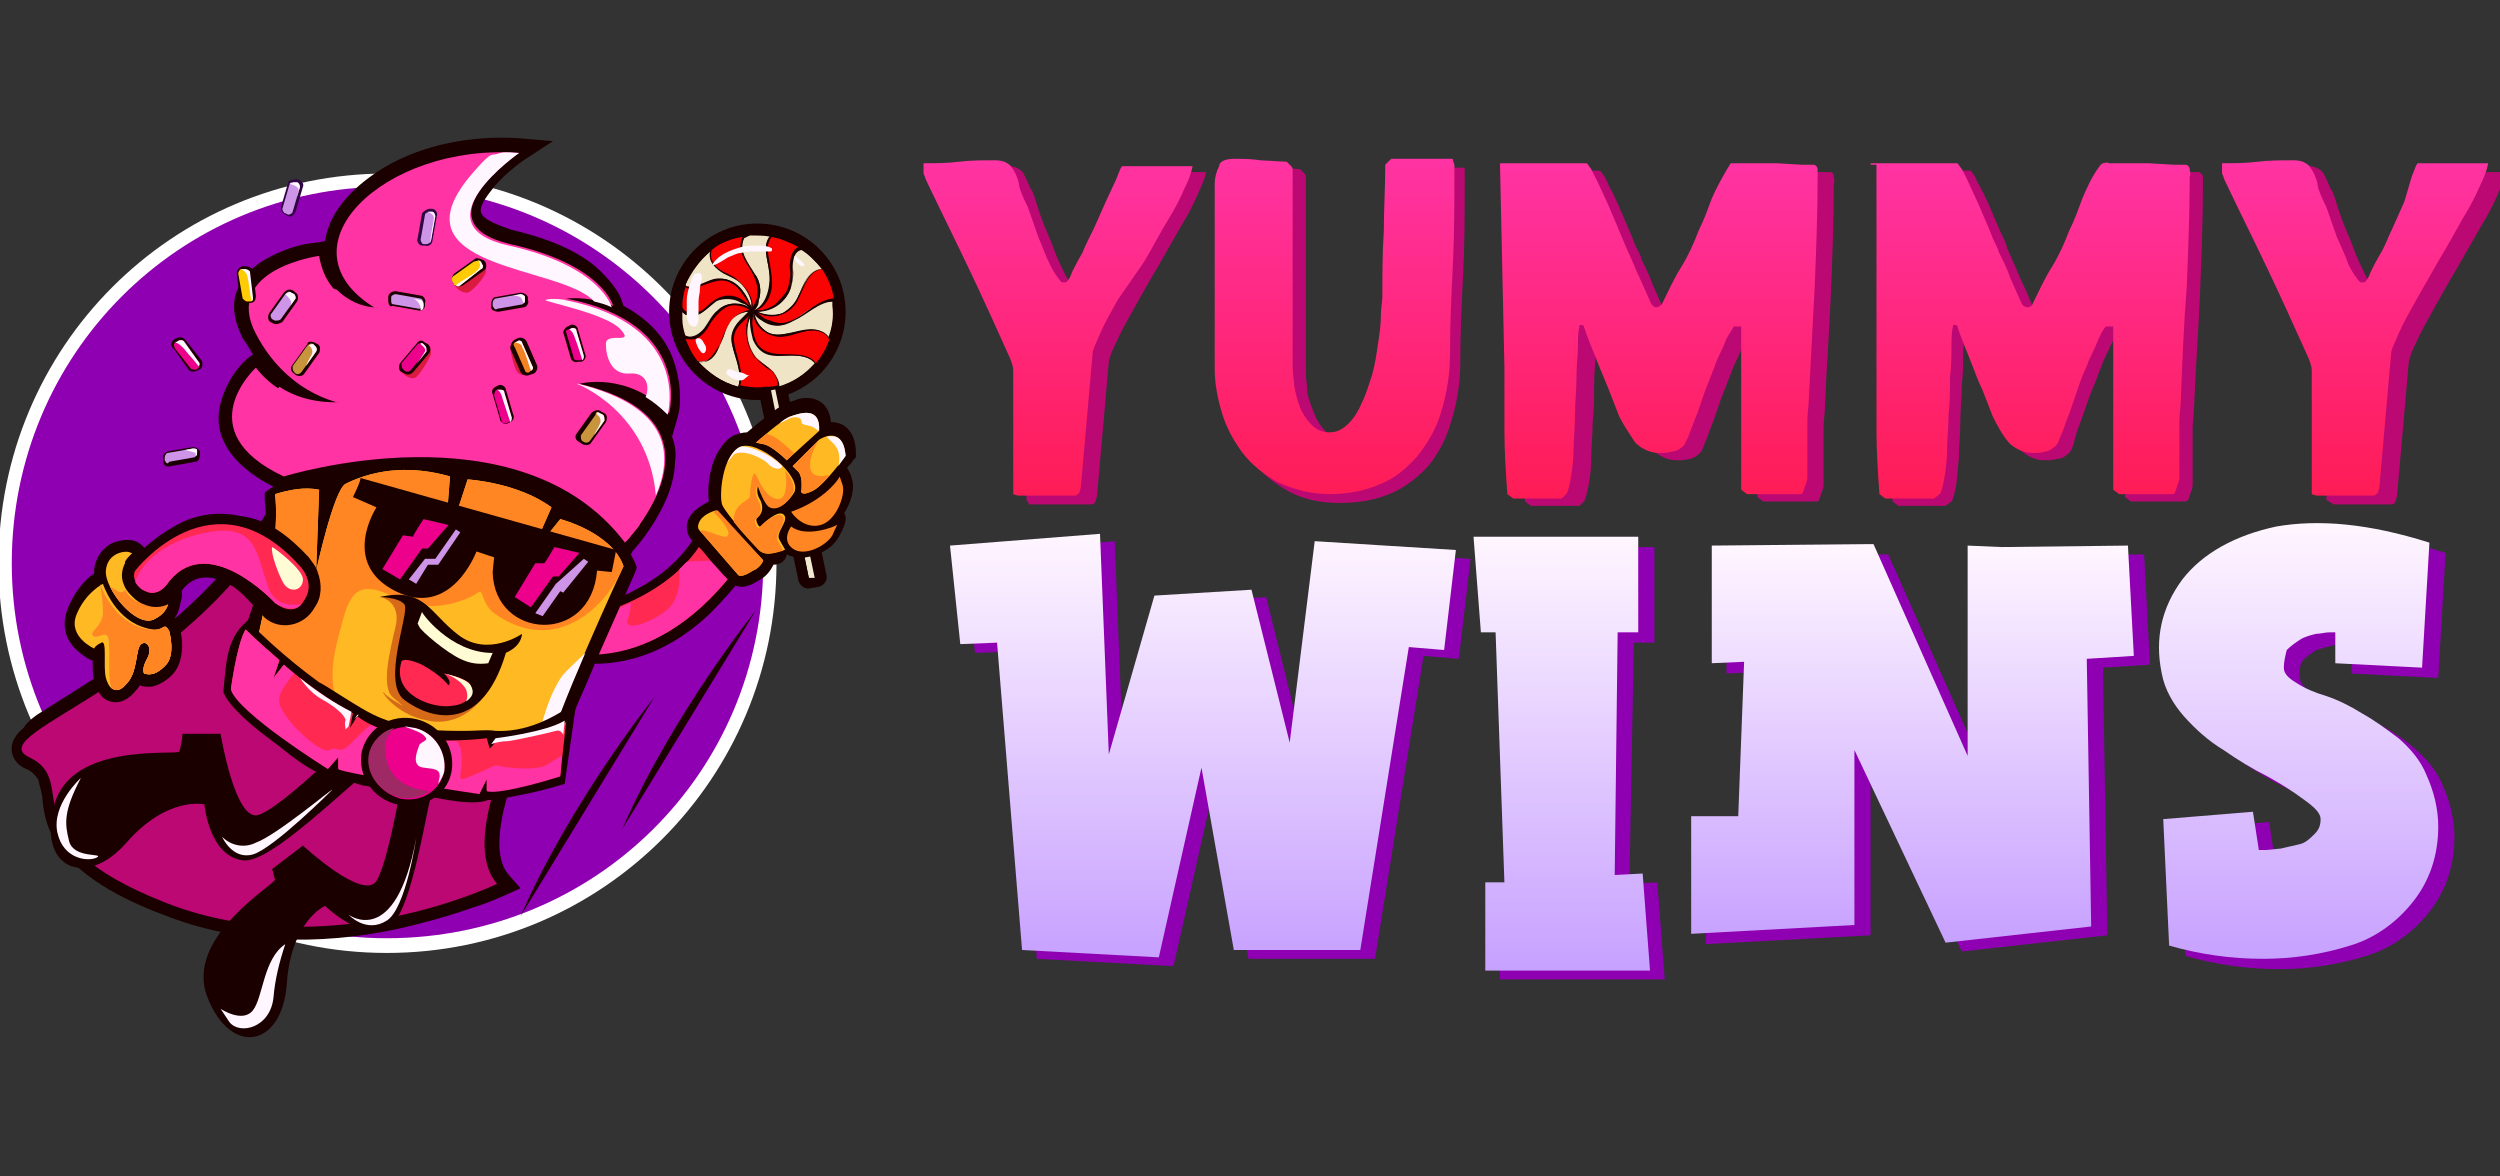 <?xml version="1.0" encoding="iso-8859-1"?>
<!-- Generator: Adobe Illustrator 27.0.0, SVG Export Plug-In . SVG Version: 6.00 Build 0)  -->
<!DOCTYPE svg PUBLIC "-//W3C//DTD SVG 1.1//EN" "http://www.w3.org/Graphics/SVG/1.1/DTD/svg11.dtd">
<svg version="1.1" id="Layer_1" xmlns:x="http://ns.adobe.com/Extensibility/1.0/" xmlns:i="http://ns.adobe.com/AdobeIllustrator/10.0/" xmlns:graph="http://ns.adobe.com/Graphs/1.0/"
	 xmlns="http://www.w3.org/2000/svg" xmlns:xlink="http://www.w3.org/1999/xlink" x="0px" y="0px" width="170px" height="80px"
	 viewBox="0 0 170 80" style="enable-background:new 0 0 170 80;" xml:space="preserve">
<rect x="0" y="0" width="170" height="80" fill="#333333" stroke="none"/>
<style type="text/css">
	.st0{fill:#BC0873;}
	.st1{fill:url(#SVGID_1_);}
	.st2{fill:url(#SVGID_00000119833474304023641870000004907691698808788391_);}
	.st3{fill:url(#SVGID_00000121266341399338144700000016554074704040089785_);}
	.st4{fill:url(#SVGID_00000030465384387846433020000014029235926771016637_);}
	.st5{fill:url(#SVGID_00000067214563656776076660000007760384084066097565_);}
	.st6{fill:#8F00B2;}
	.st7{fill:url(#SVGID_00000163761420856460542460000015343250662734321306_);}
	.st8{fill:url(#SVGID_00000065070609532763807070000002361006080086979977_);}
	.st9{fill:url(#SVGID_00000032634683161083869190000005310940482569581491_);}
	.st10{fill:url(#SVGID_00000140012007210514248270000008183924402593914280_);}
	.st11{fill-rule:evenodd;clip-rule:evenodd;fill:#FFFFFF;}
	.st12{fill-rule:evenodd;clip-rule:evenodd;fill:#8F00B2;}
	.st13{fill-rule:evenodd;clip-rule:evenodd;fill:#1B0000;}
	.st14{fill-rule:evenodd;clip-rule:evenodd;fill:#BC0873;}
	.st15{fill-rule:evenodd;clip-rule:evenodd;fill:#FF2952;}
	.st16{fill-rule:evenodd;clip-rule:evenodd;fill:#FF33A3;}
	.st17{fill-rule:evenodd;clip-rule:evenodd;fill:#FFF6FF;}
	.st18{fill-rule:evenodd;clip-rule:evenodd;fill:#FFB922;}
	.st19{fill-rule:evenodd;clip-rule:evenodd;fill:#D66A18;}
	.st20{fill-rule:evenodd;clip-rule:evenodd;fill:#FF8623;}
	.st21{fill-rule:evenodd;clip-rule:evenodd;fill:#FFFCD5;}
	.st22{fill-rule:evenodd;clip-rule:evenodd;fill:#DB1A3F;}
	.st23{fill-rule:evenodd;clip-rule:evenodd;fill:#F58220;}
	.st24{fill-rule:evenodd;clip-rule:evenodd;fill:#2F0642;}
	.st25{fill-rule:evenodd;clip-rule:evenodd;fill:#CD94E8;}
	.st26{fill-rule:evenodd;clip-rule:evenodd;fill:#FFCB05;}
	.st27{fill-rule:evenodd;clip-rule:evenodd;fill:#EC008C;}
	.st28{fill-rule:evenodd;clip-rule:evenodd;fill:#C9953C;}
	.st29{fill-rule:evenodd;clip-rule:evenodd;fill:#9F2965;}
	.st30{fill-rule:evenodd;clip-rule:evenodd;fill:#F1BB61;}
	.st31{fill:#1B0000;}
	.st32{fill:#F2E9D1;}
	.st33{fill:#EFE4C5;}
	.st34{fill:#F90303;}
	.st35{fill:#FFF6FF;}
</style>
<g id="&#x421;&#x43B;&#x43E;&#x439;_2">
	<g id="&#x421;&#x43B;&#x43E;&#x439;_2-2">
		<path class="st0" d="M69.8,34c0-1.3,0-2.6,0-3.8c0-1.2,0-2.4,0-3.8c0-0.3,0-0.6,0-0.8c-0.1-0.3-0.1-0.5-0.2-0.8
			c-0.9-2-1.8-4-2.8-6.1s-2-4.1-2.9-6c-0.1-0.2-0.1-0.3-0.2-0.5c0-0.2,0-0.3,0-0.5v-0.2c0.8,0,1.6,0,2.4-0.1
			c0.8-0.1,1.6-0.1,2.4-0.1c0.2,0,0.4,0,0.6,0.1c0.2,0.1,0.4,0.2,0.5,0.4c0.1,0.2,0.2,0.4,0.3,0.6c0.1,0.3,0.2,0.5,0.3,0.6
			c0.1,0.2,0.3,0.9,0.5,1.5s0.5,1.3,0.8,2c0.2,0.6,0.5,1.3,0.8,1.9c0.2,0.4,0.4,0.9,0.8,1.2h0.3c0.2-0.2,0.3-0.4,0.4-0.7
			c0.2-0.3,0.4-0.8,0.7-1.3l0.8-1.7c0.3-0.6,0.6-1.2,0.8-1.8c0.3-0.6,0.5-1.1,0.7-1.5s0.3-0.8,0.4-0.9h4.8c0,0.3-0.2,0.7-0.5,1.4
			c-0.3,0.7-0.7,1.5-1.2,2.3l-1.6,2.8c-0.6,1-1.1,1.9-1.6,2.8s-0.9,1.6-1.2,2.3c-0.2,0.4-0.4,0.8-0.5,1.3l-0.8,9.1
			c0,0.1-0.1,0.3-0.1,0.4c-0.1,0.2-0.2,0.2-0.3,0.2H70L69.8,34z"/>
		<path class="st0" d="M84.8,11.3l1.8,0.1l1.8,0.1c0.1,0.1,0.2,0.2,0.3,0.3c0.1,0.1,0.1,0.2,0.1,0.3v13.3c0,0.4,0.1,0.8,0.1,1.3
			c0.1,0.5,0.3,1,0.5,1.5c0.2,0.5,0.5,0.9,0.8,1.2c0.3,0.3,0.7,0.5,1.2,0.5c0.5,0,1-0.2,1.3-0.6c0.4-0.4,0.7-0.9,0.9-1.4
			c0.3-0.6,0.5-1.3,0.6-1.9c0.2-0.7,0.3-1.4,0.4-2.1s0.2-1.3,0.2-1.9c0-0.6,0-1,0-1.3c0-1.5,0-3,0.1-4.5c0.1-1.5,0.1-3,0.1-4.5
			l0.4-0.3h4.1c0,0,0.1,0,0.1,0.1c0,0.1,0,0.2,0,0.3c0,0.1,0,0.2,0,0.3v0.2c0,2.1,0,4.2-0.1,6.2s-0.2,4.1-0.2,6.2
			c0,1.3-0.2,2.6-0.6,3.9c-0.3,1.1-0.8,2.1-1.5,3c-0.7,0.8-1.6,1.5-2.5,1.9c-1.1,0.5-2.3,0.7-3.6,0.7c-1.2,0-2.4-0.2-3.5-0.8
			c-0.9-0.5-1.8-1.2-2.4-2c-0.6-0.8-1.1-1.8-1.4-2.8c-0.3-1-0.5-2-0.5-3V12.9c0-0.4,0.1-0.8,0.3-1.2C83.8,11.5,84.2,11.3,84.8,11.3z
			"/>
		<path class="st0" d="M102.9,11.7c0-0.1,0-0.1,0.1-0.1h5.8c0,0,0.1,0.1,0.3,0.4c0.2,0.3,0.3,0.7,0.5,1c0.2,0.4,0.4,0.8,0.6,1.3
			l0.6,1.4c0.2,0.4,0.3,0.8,0.5,1.2c0.2,0.3,0.3,0.6,0.3,0.7c0.3,0.6,0.6,1.2,0.8,1.8l0.8,1.8c0.1,0.1,0.2,0.2,0.4,0.2
			c0.1,0,0.3-0.1,0.3-0.2c0.4-0.8,0.8-1.7,1.3-2.5c0.4-0.8,0.9-1.6,1.3-2.5c0.4-0.9,0.6-1.4,0.9-2.2c0.3-0.7,0.7-1.4,1.1-2.1
			c0-0.1,0.1-0.2,0.3-0.3c0.1,0,0.3-0.1,0.4,0h1l1.7,0l1.7,0.1l0.8,0c0.2,0,0.3,0.1,0.3,0.3c0,0.2,0.1,0.3,0,0.5
			c0,2.5-0.1,5-0.2,7.5c-0.1,2.5-0.3,5-0.4,7.6c0,0.5-0.1,1-0.1,1.5c0,0.5,0,1,0,1.5V32c0,0.3,0,0.6,0,0.8c0,0.2,0,0.4-0.1,0.6
			c0,0.1-0.1,0.2-0.1,0.3c0,0.1-0.1,0.2-0.1,0.3l-0.1,0.1h-3.7l-0.4-0.3V22.7h-0.5c-0.2,0.4-0.5,0.7-0.6,1.1c-0.2,0.5-0.5,1-0.7,1.6
			l-0.7,1.8c-0.2,0.6-0.4,1.2-0.6,1.7c-0.2,0.5-0.3,0.9-0.5,1.3c-0.1,0.2-0.1,0.4-0.3,0.6c-0.2,0.2-0.5,0.4-0.7,0.4
			c-0.3,0.1-0.6,0.1-0.9,0.1c-0.6,0-1.2-0.3-1.6-0.7c-0.4-0.6-0.8-1.2-1.1-1.8l-0.7-1.8l-0.7-1.7l-0.6-1.5c-0.2-0.5-0.3-0.8-0.4-1.1
			c0-0.1-0.1-0.1-0.2-0.1c-0.1,0-0.1,0-0.1,0.1c0,0.3-0.1,0.7-0.1,1.3s-0.1,1.3-0.1,2.2c0,0.8,0,1.7-0.1,2.5c0,0.9-0.1,1.7-0.1,2.5
			s-0.1,1.4-0.2,1.9c-0.1,0.5-0.2,0.9-0.3,1l-0.3,0.3h-3.3l-0.4-0.3c-0.1-1.4-0.2-2.9-0.2-4.3c0-1.4,0-2.9,0-4.3L102.9,11.7z"/>
		<path class="st0" d="M128.1,11.7c0-0.1,0-0.1,0.1-0.1h5.8c0,0,0.1,0.1,0.3,0.4c0.1,0.3,0.3,0.6,0.5,1c0.2,0.4,0.4,0.8,0.6,1.3
			l0.6,1.4c0.2,0.4,0.4,0.8,0.5,1.2l0.3,0.7c0.3,0.6,0.5,1.2,0.8,1.8c0.3,0.6,0.5,1.2,0.8,1.8c0.1,0.2,0.3,0.3,0.5,0.2
			c0.1,0,0.1-0.1,0.2-0.2c0.4-0.8,0.8-1.7,1.3-2.5s0.9-1.6,1.2-2.5c0.4-0.9,0.6-1.4,0.9-2.2c0.3-0.7,0.7-1.4,1.1-2.1
			c0.1-0.2,0.2-0.3,0.3-0.3c0.1,0,0.3-0.1,0.4,0h1l1.7,0l1.7,0.1l0.8,0c0.1,0,0.3,0.2,0.3,0.3c0,0.2,0,0.3,0,0.5
			c0,2.5-0.1,5-0.2,7.5s-0.3,5-0.4,7.6c0,0.5-0.1,1-0.1,1.5c0,0.5,0,1,0,1.5V32c0,0.3,0,0.6,0,0.8c0,0.2,0,0.4-0.1,0.6
			c0,0.1-0.1,0.2-0.1,0.3c0,0.1-0.1,0.2-0.1,0.3l-0.2,0.1h-3.7l-0.4-0.3V22.7h-0.5c-0.2,0.4-0.5,0.7-0.6,1.1
			c-0.3,0.5-0.5,1.1-0.7,1.6c-0.2,0.6-0.5,1.2-0.7,1.8l-0.6,1.7c-0.2,0.5-0.3,0.9-0.4,1.3c-0.1,0.3-0.2,0.5-0.3,0.6
			c-0.2,0.2-0.5,0.4-0.8,0.4c-0.3,0.1-0.6,0.1-0.9,0.1c-0.6,0-1.2-0.3-1.6-0.7c-0.4-0.6-0.8-1.2-1.1-1.8c-0.3-0.6-0.5-1.2-0.7-1.8
			l-0.7-1.7c-0.3-0.6-0.5-1.1-0.6-1.5c-0.2-0.5-0.3-0.8-0.4-1.1c0-0.1-0.1-0.1-0.2-0.1c-0.1,0-0.1,0-0.1,0.1c0,0.1-0.1,0.7-0.1,1.3
			c0,0.6,0,1.3-0.1,2.2c0,0.8-0.1,1.7-0.1,2.5c0,0.9-0.1,1.7-0.1,2.5c-0.1,0.8-0.1,1.4-0.2,1.9c-0.1,0.5-0.2,0.9-0.3,1l-0.4,0.3
			h-3.2l-0.4-0.3c-0.1-1.4-0.2-2.9-0.2-4.3c0-1.4,0-2.9,0-4.3V11.7z"/>
		<path class="st0" d="M158.2,34c0-1.3,0-2.6,0-3.8c0-1.2,0-2.4,0-3.8c0-0.3,0-0.6,0-0.8c-0.1-0.3-0.1-0.5-0.2-0.8
			c-0.9-2-1.8-4-2.8-6.1c-1-2.1-2-4.1-2.9-6c-0.1-0.2-0.1-0.3-0.2-0.5c0-0.2,0-0.3,0-0.5v-0.2c0.8,0,1.6,0,2.4-0.1
			c0.8-0.1,1.6-0.1,2.4-0.1c0.2,0,0.4,0,0.6,0.1c0.2,0.1,0.4,0.2,0.5,0.4c0.1,0.2,0.2,0.4,0.3,0.6c0.1,0.3,0.2,0.5,0.3,0.6
			c0.1,0.2,0.3,0.9,0.5,1.5s0.5,1.3,0.8,2c0.2,0.6,0.5,1.3,0.8,1.9c0.2,0.4,0.4,0.9,0.8,1.2h0.3c0.2-0.2,0.3-0.4,0.4-0.7
			c0.2-0.3,0.4-0.8,0.7-1.3l0.8-1.7c0.3-0.6,0.6-1.2,0.8-1.8c0.3-0.6,0.5-1.1,0.7-1.5s0.3-0.8,0.4-0.9h4.8c0,0.3-0.2,0.7-0.5,1.4
			c-0.3,0.7-0.7,1.5-1.2,2.3l-1.6,2.8c-0.6,1-1.1,1.9-1.6,2.8c-0.5,0.9-0.9,1.6-1.2,2.3c-0.2,0.4-0.4,0.8-0.5,1.3l-0.8,9.1
			c0,0.1-0.1,0.3-0.1,0.4c-0.1,0.2-0.2,0.2-0.3,0.2h-3.9L158.2,34z"/>
		
			<linearGradient id="SVGID_1_" gradientUnits="userSpaceOnUse" x1="71.76" y1="69.158" x2="71.76" y2="46.283" gradientTransform="matrix(1 0 0 -1 0 80)">
			<stop  offset="0" style="stop-color:#FF33A3"/>
			<stop  offset="1" style="stop-color:#FF1C56"/>
		</linearGradient>
		<path class="st1" d="M68.9,33.6c0-1.3,0-2.6,0-3.8c0-1.2,0-2.4,0-3.8c0-0.3,0-0.6,0-0.8c0-0.3-0.1-0.5-0.2-0.8
			c-0.9-2-1.8-4-2.8-6.1s-2-4.1-2.9-6c-0.1-0.2-0.1-0.3-0.2-0.5c0-0.2,0-0.3,0-0.5v-0.2c0.8,0,1.6,0,2.4-0.1s1.6-0.1,2.4-0.1
			c0.2,0,0.4,0,0.7,0.1c0.2,0.1,0.4,0.2,0.5,0.4c0.1,0.1,0.2,0.3,0.3,0.5c0.1,0.3,0.2,0.5,0.2,0.7c0,0.2,0.3,0.9,0.6,1.5l0.7,2
			c0.3,0.7,0.5,1.3,0.8,1.9c0.2,0.4,0.5,0.9,0.8,1.2h0.3c0.2-0.2,0.3-0.4,0.4-0.7c0.2-0.4,0.4-0.8,0.7-1.3c0.2-0.5,0.5-1.1,0.8-1.7
			l0.8-1.8l0.7-1.5c0.2-0.5,0.3-0.8,0.4-0.9h4.8c-0.1,0.5-0.3,1-0.5,1.4c-0.3,0.7-0.7,1.5-1.2,2.3s-1,1.8-1.6,2.8L76,20.4
			c-0.5,0.9-0.9,1.6-1.2,2.3c-0.3,0.7-0.5,1.1-0.5,1.3l-0.8,9.1c0,0.1-0.1,0.3-0.1,0.4c-0.1,0.1-0.2,0.2-0.3,0.2h-3.9L68.9,33.6z"/>
		
			<linearGradient id="SVGID_00000158739073289734834660000016881411091306784157_" gradientUnits="userSpaceOnUse" x1="90.613" y1="69.158" x2="90.613" y2="46.281" gradientTransform="matrix(1 0 0 -1 0 80)">
			<stop  offset="0" style="stop-color:#FF33A3"/>
			<stop  offset="1" style="stop-color:#FF1C56"/>
		</linearGradient>
		<path style="fill:url(#SVGID_00000158739073289734834660000016881411091306784157_);" d="M83.9,10.8c0.6,0,1.2,0,1.8,0.1l1.8,0.1
			c0.1,0.1,0.2,0.2,0.3,0.3c0.1,0.1,0.1,0.2,0.1,0.3V25c0,0.4,0.1,0.8,0.1,1.2c0.1,0.5,0.2,1,0.4,1.5c0.2,0.5,0.5,0.9,0.8,1.2
			c0.3,0.3,0.7,0.5,1.2,0.5c0.5,0,0.9-0.2,1.3-0.6c0.4-0.4,0.7-0.9,0.9-1.4c0.3-0.6,0.5-1.3,0.7-1.9c0.2-0.7,0.3-1.4,0.4-2.1
			c0.1-0.6,0.2-1.3,0.2-1.9c0-0.6,0.1-1,0.1-1.3c0-1.5,0-3,0.1-4.5c0-1.5,0.1-3,0.1-4.5l0.4-0.4h4.1c0.1,0,0.1,0,0.1,0.1l0.1,0.3
			c0,0.1,0,0.2,0,0.3v0.2c0,2.1,0,4.2-0.1,6.2c-0.1,2.1-0.2,4.1-0.2,6.2c0,1.3-0.2,2.6-0.6,3.9c-0.3,1.1-0.9,2.1-1.6,3
			c-0.7,0.8-1.5,1.5-2.5,1.9c-1.1,0.5-2.3,0.7-3.5,0.7c-1.2,0-2.4-0.3-3.5-0.8c-0.9-0.5-1.8-1.2-2.4-2c-0.6-0.8-1.1-1.7-1.4-2.7
			c-0.3-1-0.5-2-0.5-3V12.5c0-0.4,0.1-0.8,0.3-1.2C82.9,11,83.3,10.8,83.9,10.8z"/>
		
			<linearGradient id="SVGID_00000043442876310978476120000014683164490204178107_" gradientUnits="userSpaceOnUse" x1="112.792" y1="68.948" x2="112.792" y2="46.283" gradientTransform="matrix(1 0 0 -1 0 80)">
			<stop  offset="0" style="stop-color:#FF33A3"/>
			<stop  offset="1" style="stop-color:#FF1C56"/>
		</linearGradient>
		<path style="fill:url(#SVGID_00000043442876310978476120000014683164490204178107_);" d="M102,11.2c0-0.1,0-0.1,0.1-0.1l0.2,0h5.6
			c0,0,0.1,0.1,0.3,0.4l0.5,1l0.6,1.3l0.6,1.4l0.5,1.2l0.3,0.7c0.3,0.6,0.5,1.2,0.8,1.8l0.8,1.8c0.1,0.1,0.2,0.2,0.3,0.2
			c0.2,0,0.3-0.1,0.4-0.2c0.4-0.8,0.8-1.7,1.3-2.5s0.9-1.7,1.2-2.5c0.4-0.8,0.6-1.4,0.9-2.2c0.3-0.7,0.7-1.4,1.1-2.1
			c0.1-0.1,0.1-0.2,0.2-0.3l0.4,0l1,0l1.7,0l1.7,0.1h0.8c0.2,0,0.3,0.2,0.3,0.3c0,0.2,0,0.3,0,0.5c0,2.5-0.1,5-0.2,7.5l-0.4,7.6
			c0,0.5-0.1,1-0.1,1.5c0,0.5,0,1,0,1.5v1.4c0,0.3,0,0.6,0,0.8c0,0.2,0,0.4-0.1,0.6c0,0.1-0.1,0.2-0.1,0.3c0,0.1-0.1,0.2-0.1,0.3
			l-0.1,0.1h-3.7l-0.4-0.3V22.2h-0.5c-0.2,0.4-0.5,0.7-0.6,1.1c-0.2,0.5-0.5,1-0.7,1.6l-0.7,1.8c-0.2,0.6-0.4,1.2-0.6,1.7l-0.5,1.3
			c-0.1,0.2-0.2,0.4-0.3,0.6c-0.2,0.2-0.5,0.4-0.8,0.4c-0.3,0.1-0.6,0.1-0.9,0.1c-0.6,0-1.2-0.3-1.6-0.7c-0.4-0.6-0.8-1.2-1.1-1.8
			l-0.7-1.8l-0.7-1.7l-0.6-1.5c-0.2-0.5-0.3-0.8-0.4-1.1c0-0.1-0.1-0.1-0.2-0.1s-0.1,0-0.1,0.1c-0.1,0.4-0.1,0.9-0.1,1.3
			c0,0.6-0.1,1.3-0.1,2.2c0,0.8-0.1,1.7-0.1,2.5c0,0.9-0.1,1.7-0.1,2.4c0,0.7-0.1,1.3-0.2,2c-0.1,0.5-0.2,0.9-0.3,1l-0.3,0.3h-3.3
			l-0.4-0.3c-0.1-1.4-0.2-2.9-0.2-4.3c0-1.4,0-2.9,0-4.3L102,11.2z"/>
		
			<linearGradient id="SVGID_00000001658072537082921930000005090171871705243783_" gradientUnits="userSpaceOnUse" x1="137.978" y1="68.95" x2="137.978" y2="46.283" gradientTransform="matrix(1 0 0 -1 0 80)">
			<stop  offset="0" style="stop-color:#FF33A3"/>
			<stop  offset="1" style="stop-color:#FF1C56"/>
		</linearGradient>
		<path style="fill:url(#SVGID_00000001658072537082921930000005090171871705243783_);" d="M127.2,11.2c0-0.1,0-0.1,0.1-0.1l0.2,0
			h5.6c0,0,0.1,0.1,0.3,0.4c0.2,0.3,0.3,0.6,0.5,1l0.6,1.3l0.6,1.4c0.2,0.4,0.3,0.8,0.5,1.2s0.3,0.6,0.3,0.7
			c0.3,0.6,0.6,1.2,0.8,1.8l0.8,1.8c0.1,0.1,0.2,0.2,0.4,0.2c0.1,0,0.3-0.1,0.3-0.2c0.4-0.8,0.8-1.7,1.3-2.5
			c0.5-0.8,0.9-1.7,1.2-2.5c0.4-0.8,0.6-1.4,0.9-2.2c0.3-0.7,0.6-1.4,1.1-2.1c0.1-0.1,0.1-0.2,0.3-0.3c0.1,0,0.3-0.1,0.4,0l1,0
			l1.7,0l1.7,0.1h0.8c0.2,0,0.3,0.2,0.3,0.3c0,0.2,0.1,0.3,0,0.5c0,2.5-0.1,5-0.2,7.5c-0.2,2.5-0.3,5-0.4,7.6c0,0.5-0.1,1-0.1,1.5
			c0,0.5,0,1,0,1.5v1.4c0,0.3,0,0.6,0,0.8c0,0.2,0,0.4-0.1,0.6l-0.1,0.3c0,0.1-0.1,0.2-0.1,0.3l-0.1,0.1h-3.7l-0.4-0.3V22.2h-0.5
			c-0.2,0.2-0.4,0.6-0.6,1.1c-0.2,0.5-0.5,1-0.7,1.6c-0.3,0.6-0.5,1.2-0.7,1.8c-0.2,0.6-0.4,1.2-0.6,1.7c-0.2,0.5-0.3,0.9-0.5,1.3
			c-0.1,0.2-0.1,0.4-0.3,0.6c-0.2,0.2-0.5,0.4-0.7,0.4c-0.3,0.1-0.6,0.1-0.9,0.1c-0.6,0-1.2-0.3-1.6-0.7c-0.5-0.6-0.8-1.2-1.1-1.8
			l-0.7-1.8c-0.3-0.6-0.5-1.2-0.7-1.7l-0.6-1.5c-0.2-0.5-0.3-0.8-0.4-1.1c0-0.1-0.1-0.1-0.2-0.1c-0.1,0-0.1,0-0.1,0.1
			c-0.1,0.4-0.1,0.9-0.1,1.3c0,0.6,0,1.3-0.1,2.2c0,0.8,0,1.7-0.1,2.5c0,0.9-0.1,1.7-0.1,2.4c0,0.7-0.1,1.4-0.2,2
			c-0.1,0.5-0.2,0.9-0.3,1l-0.4,0.3h-3.3l-0.4-0.3c-0.1-1.4-0.2-2.9-0.2-4.3c0-1.4,0-2.9,0-4.3V11.2z"/>
		
			<linearGradient id="SVGID_00000054249541802517576140000001807029633883745193_" gradientUnits="userSpaceOnUse" x1="160.075" y1="69.158" x2="160.075" y2="46.283" gradientTransform="matrix(1 0 0 -1 0 80)">
			<stop  offset="0" style="stop-color:#FF33A3"/>
			<stop  offset="1" style="stop-color:#FF1C56"/>
		</linearGradient>
		<path style="fill:url(#SVGID_00000054249541802517576140000001807029633883745193_);" d="M157.2,33.6c0-1.3,0-2.6,0-3.8
			c0-1.2,0-2.4,0-3.8c0-0.3,0-0.6,0-0.8c0-0.3-0.1-0.5-0.2-0.8c-0.9-2-1.8-4-2.8-6.1s-2-4.1-2.9-6c-0.1-0.2-0.1-0.3-0.2-0.5
			c0-0.2,0-0.3,0-0.5v-0.2c0.8,0,1.6,0,2.4-0.1s1.6-0.1,2.4-0.1c0.2,0,0.4,0,0.7,0.1c0.2,0.1,0.4,0.2,0.5,0.4
			c0.1,0.1,0.2,0.3,0.3,0.5c0.1,0.3,0.2,0.5,0.2,0.7s0.3,0.9,0.6,1.5l0.7,2c0.3,0.7,0.6,1.3,0.8,1.9c0.2,0.4,0.5,0.9,0.8,1.2h0.3
			c0.2-0.2,0.3-0.4,0.4-0.7c0.2-0.4,0.4-0.8,0.7-1.3s0.5-1.1,0.8-1.7l0.8-1.8L164,12c0.2-0.5,0.3-0.8,0.4-0.9h4.8
			c-0.1,0.5-0.3,1-0.5,1.4c-0.3,0.7-0.7,1.5-1.2,2.3c-0.5,0.9-1,1.8-1.6,2.8l-1.6,2.8c-0.5,0.9-0.9,1.6-1.2,2.3
			c-0.3,0.7-0.5,1.1-0.5,1.3l-0.8,9.1c0,0.1-0.1,0.3-0.1,0.4c-0.1,0.1-0.2,0.2-0.3,0.2h-3.9L157.2,33.6z"/>
		<path class="st6" d="M88.7,51.1l1.7-13.7L100,38l-0.8,6.8l-2.4-0.2l-3.3,20.6h-8.6l-2.2-12.4l-2.9,12.9l-9.3-0.5l-1.7-20.9
			l-2.5,0.1l-0.7-6.7l10.2-0.9l0.6,15l3.1-10.8l6.6-0.4L88.7,51.1z"/>
		<path class="st6" d="M110.8,60.1l1.9-0.1l0.5,6.6H102v-6l1.3,0l-0.5-16.9h-1l-0.5-6.5h11.2v6.5h-1.4L110.8,60.1z"/>
		<path class="st6" d="M145.8,37.7l0.4,7.5l-3.2,0.2l0.3,18.2l-9.9,1.1l-6.2-13.1l0,12v0l-11.2,0.6v-8l3.2,0l0.4-10.5l-2.2,0.1v-8
			l10.7-0.1h0.3l6.4,14.4V37.7l2.3,0.1L145.8,37.7z"/>
		<path class="st6" d="M156.4,46.1c0,0.3,0.3,0.7,0.8,1c0.6,0.4,1.3,0.7,2,0.9c0.9,0.3,1.7,0.7,2.5,1.2c0.9,0.5,1.7,1,2.5,1.7
			c0.8,0.7,1.5,1.5,1.9,2.5c0.5,1.1,0.8,2.3,0.8,3.5c0,2-0.6,3.7-1.7,5.1c-1.1,1.4-2.6,2.5-4.3,3c-1.9,0.6-3.9,0.9-5.9,0.9
			c-2.2,0-4.3-0.3-6.4-0.9l-0.4-8.6l6.1-0.5l0.4,2.6h0.5l1-0.2c0.4-0.1,0.9-0.2,1.3-0.3c0.4-0.1,0.7-0.4,1-0.7
			c0.3-0.3,0.4-0.7,0.4-1c0-0.4-0.4-0.8-1.1-1.3c-0.7-0.5-1.5-1-2.5-1.5s-2-1.1-3-1.8c-1-0.6-1.9-1.4-2.7-2.3
			c-0.8-0.8-1.3-1.8-1.5-2.9c-0.5-2.4,0-4.5,1.4-6.4c1.4-1.8,3.6-3,6.4-3.6c2.9-0.6,6.3-0.2,10.4,1.1l-0.5,8.5l-5.9-0.3v-2.1h-0.4
			l-0.9,0.2c-0.4,0.1-0.8,0.2-1.1,0.3c-0.3,0.2-0.6,0.4-0.9,0.7C156.4,45.2,156.3,45.7,156.4,46.1z"/>
		
			<linearGradient id="SVGID_00000133499311083957181440000003464255581411122073_" gradientUnits="userSpaceOnUse" x1="81.757" y1="43.702" x2="81.757" y2="14.806" gradientTransform="matrix(1 0 0 -1 0 80)">
			<stop  offset="0" style="stop-color:#FFF6FF"/>
			<stop  offset="1" style="stop-color:#C7A1FF"/>
		</linearGradient>
		<path style="fill:url(#SVGID_00000133499311083957181440000003464255581411122073_);" d="M87.7,50.5l1.7-13.7l9.6,0.6l-0.8,6.8
			L95.8,44l-3.3,20.6h-8.6l-2.2-12.4l-2.9,12.9l-9.3-0.5l-1.7-20.9l-2.5,0.1l-0.7-6.7l10.2-0.8l0.6,15l3.1-10.8l6.6-0.4L87.7,50.5z"
			/>
		
			<linearGradient id="SVGID_00000102516539483642647090000001250223716658073512_" gradientUnits="userSpaceOnUse" x1="106.19" y1="43.54" x2="106.19" y2="14.086" gradientTransform="matrix(1 0 0 -1 0 80)">
			<stop  offset="0" style="stop-color:#FFF6FF"/>
			<stop  offset="1" style="stop-color:#C7A1FF"/>
		</linearGradient>
		<path style="fill:url(#SVGID_00000102516539483642647090000001250223716658073512_);" d="M109.8,59.5l1.9-0.1l0.5,6.6h-11.2v-6
			l1.3,0L101.7,43h-1l-0.5-6.5h11.2V43h-1.4L109.8,59.5z"/>
		
			<linearGradient id="SVGID_00000040550688791449939550000017909849786557101748_" gradientUnits="userSpaceOnUse" x1="130.064" y1="42.935" x2="130.064" y2="16.015" gradientTransform="matrix(1 0 0 -1 0 80)">
			<stop  offset="0" style="stop-color:#FFF6FF"/>
			<stop  offset="1" style="stop-color:#C7A1FF"/>
		</linearGradient>
		<path style="fill:url(#SVGID_00000040550688791449939550000017909849786557101748_);" d="M144.7,37.1l0.4,7.5l-3.2,0.2l0.3,18.2
			l-9.9,1.1l-6.2-13.1l0,11.9v0L115,63.5v-8l3.2,0l0.4-10.5l-2.2,0.1v-8l10.7-0.1h0.3l6.4,14.4V37.1l2.3,0.1L144.7,37.1z"/>
		
			<linearGradient id="SVGID_00000121278683871302869790000000380706608061928846_" gradientUnits="userSpaceOnUse" x1="156.347" y1="44.395" x2="156.347" y2="14.791" gradientTransform="matrix(1 0 0 -1 0 80)">
			<stop  offset="0" style="stop-color:#FFF6FF"/>
			<stop  offset="1" style="stop-color:#C7A1FF"/>
		</linearGradient>
		<path style="fill:url(#SVGID_00000121278683871302869790000000380706608061928846_);" d="M155.3,45.4c0,0.4,0.3,0.7,0.8,1
			c0.6,0.4,1.3,0.7,2,0.9c0.9,0.3,1.7,0.7,2.5,1.2c0.9,0.5,1.7,1.1,2.5,1.7c0.8,0.7,1.5,1.5,1.9,2.5c0.5,1.1,0.8,2.3,0.8,3.5
			c0,2-0.6,3.7-1.7,5.1c-1.1,1.4-2.6,2.5-4.3,3c-1.9,0.6-3.9,0.9-5.9,0.9c-2.2,0-4.3-0.3-6.4-0.9l-0.4-8.6l6.1-0.5l0.4,2.6h0.5
			l1-0.1c0.4-0.1,0.9-0.2,1.3-0.3c0.4-0.1,0.7-0.4,1-0.7c0.3-0.3,0.4-0.6,0.4-1c0-0.4-0.4-0.8-1.1-1.3c-0.8-0.6-1.6-1.1-2.5-1.6
			c-1-0.5-2-1.1-3-1.8c-1-0.6-1.9-1.4-2.7-2.3c-0.7-0.8-1.3-1.8-1.5-2.9c-0.5-2.4,0-4.5,1.4-6.4c1.4-1.8,3.6-3,6.4-3.6
			c2.9-0.5,6.3-0.2,10.4,1.1l-0.5,8.5l-5.9-0.3V43h-0.4c-0.3,0-0.6,0.1-0.9,0.1c-0.4,0.1-0.8,0.2-1.1,0.4c-0.3,0.2-0.6,0.4-0.9,0.7
			C155.4,44.6,155.3,45,155.3,45.4z"/>
		<path class="st11" d="M26.3,11.8c14.6,0,26.5,11.8,26.5,26.5c0,14.6-11.8,26.5-26.5,26.5S-0.1,52.9-0.1,38.3c0,0,0,0,0,0
			C-0.1,23.6,11.7,11.8,26.3,11.8z"/>
		<path class="st12" d="M26.3,12.7c14.1,0,25.6,11.4,25.6,25.6S40.5,63.8,26.3,63.8S0.8,52.4,0.8,38.3l0,0
			C0.8,24.1,12.2,12.7,26.3,12.7z"/>
		<path class="st13" d="M39.1,44.3c-0.5,0.7-0.9,1.5-1.3,2.3c-0.9,1.7-1.8,3.4-2.5,5.2c-0.7,1.8-2.2,6-0.7,7.7l0.8,0.9l-1.1,0.5
			c-0.7,0.3-1.4,0.6-2.1,0.8c-1.7,0.6-3.5,1.1-5.3,1.5c-5.3,1.1-10.8,1-15.8-1c-2.7-1-6.1-2.7-7.5-5.3c-0.4-0.7-0.6-1.5-0.7-2.4
			c0-0.5-0.2-1-0.3-1.5c-0.2-0.3-0.5-0.6-0.8-0.7c-0.5-0.2-0.9-0.6-1-1.2c-0.1-0.6,0.3-1.2,0.8-1.6C1.9,49,2.5,48.6,3,48.3
			c1.7-1.1,3.4-2.1,5.1-3.3c4.7-3.3,8.8-7.2,11.3-12.5c1-2.1,2.6-4.3,5.1-4.5c3.6-0.3,7.1,3.7,9.1,6.3c1.5,1.9,2.8,4,3.9,6.1
			c0.4,0.7,0.8,1.4,1.1,2.1l0.3,0.7c0.2,0.3,0.2,0.6,0.1,0.9L39.1,44.3L39.1,44.3L39.1,44.3z"/>
		<path class="st14" d="M38.3,43.9c0,0-7.9,12.3-4.5,16.2c0,0-11.5,5.6-22.5,1.3S5.6,53.2,2,51.5s12-5.2,18.2-18.5
			S38.4,43.6,38.3,43.9L38.3,43.9z"/>
		<path class="st13" d="M48.7,35.1L50,36l0.9,0.6c0.3,0.2,0.6,0.4,0.6,0.8v0.2l-0.1,0.2c-0.2,0.4-0.5,0.9-0.8,1.3
			c-0.7,0.9-1.5,1.8-2.3,2.6c-2.4,2.3-5.4,3.7-8.8,3.4l-0.8,0l1.2-3.7l0.3-0.1c0.3-0.1,0.7-0.2,1-0.3c0.8-0.3,1.5-0.6,2.2-1
			c1.9-1,3.6-2.6,4.4-4.6l0.3-0.7L48.7,35.1L48.7,35.1z"/>
		<path class="st15" d="M50.9,37.4c0,0-4.3,7.6-11.4,7l0.9-2.6c0,0,6.2-1.4,8-6.3C48.4,35.6,50.9,37.4,50.9,37.4z"/>
		<path class="st16" d="M50.3,38.3c-1.4,2-5.3,6.6-10.9,6.2l0.9-2.6c0.9-0.2,1.7-0.5,2.6-0.9c0,0.4-0.1,0.8-0.2,1.1
			c-0.4,1.1,2.4-0.1,3-1s0.5-1.8,0.5-2.4l0.5-0.5C47.9,38.1,49.1,38.1,50.3,38.3z"/>
		<path class="st13" d="M29.7,52.5c-0.7,2.1-1.6,9.6-3.3,10.6s-4.3-1.5-4.3-1.5s-2.3,1-2.6,5.3s-3.8,5-5.4,0.9s4.7-7.7,4.6-8
			c-0.1-0.2-0.1-0.5-0.2-0.7l2.1-1.6c0,0,4.1,3.8,5,2.4s2-8.4,2-8.4l1.8-1.1L29.7,52.5L29.7,52.5z"/>
		<path class="st13" d="M25.5,52.1c-1.8,1.2-7.1,6.7-9,6.4c-2.3-0.3-2.6-3.8-2.6-3.8s-2.5-0.6-5.3,2.6c-2.8,3.2-6.1,1.7-4.9-2.6
			s8.4-3.3,8.5-3.6c0.1-0.4,0.2-0.8,0.2-1.2h2.6c0,0,1,6.1,2.6,5.5c1.6-0.5,6.6-5.5,6.6-5.5l2.1,0.2L25.5,52.1L25.5,52.1z"/>
		<path class="st13" d="M42.9,37.7c0.1,0.2,0.2,0.4,0.3,0.6l0.1,0.3l-0.1,0.3c-0.9,2-1.8,4.1-2.7,6.1c-0.5,1.3-1.1,2.5-1.6,3.8
			l-0.5,1.4c-0.1,0.2-0.1,0.5-0.2,0.7v0.3L38,51.4c-3.2,3.5-11.6,1.2-15.5,0.1c-4.3-1.2-6.7-2.8-6.8-5.7c0-0.8,1.6-4.4,1.8-5.8
			c0.2-1.1,0.4-2.2,0.5-3.4c0.1-0.9,0.1-1.7,0-2.6L18,33.5l0.4-0.3l0.2-0.1c-2.2-1.1-4.3-3-3.6-5.7c0.3-1.1,0.9-2.2,1.8-3l0.4-0.3
			c-0.2-0.3-0.4-0.7-0.7-1.1c-0.6-1.2-0.9-2.6-0.1-3.8c0.4-0.7,1-1.2,1.7-1.6c1.1-0.6,2.2-1,3.4-1.1l0.6-0.1c0.3-2.2,2.2-3.9,4-5
			c2.7-1.6,6-2.2,9.2-2l2.3,0.2l-2,1.3c-0.7,0.5-1.4,1.1-2,1.8c-0.3,0.4-1,1.2-0.9,1.7c0.1,0.6,1.5,1,2,1.2c2.1,0.5,4.6,1.3,6.2,2.9
			c0.5,0.5,1.2,1.3,1.4,2l0.1,0.3c1.5,0.8,2.8,2,3.4,3.7c0.4,1.1,0.6,2.7,0.3,3.8l-0.4,1.4l0,0c0.2,0.5,0.3,1.1,0.2,1.7
			c0,0.5-0.1,1-0.2,1.4c-0.4,1.6-1.6,3.5-2.7,4.7L42.9,37.7L42.9,37.7z"/>
		<path class="st16" d="M35.3,10.4c-9.2-0.7-16.6,6.5-9.7,10.6c0,0-3.3,0-3.9-3.6c0,0-6.6,0.9-4.3,5.3s6.2,4.8,6.2,4.8
			S19.7,28,17.4,25c0,0-4.7,4.3,1.9,7.4c0,0,16-5,23.2,4.5c0,0,7.9-8.2-3.1-10.8c0,0,3.2-0.9,6.1,2c0,0,1.7-6.1-7-7.8
			c1.1-0.1,2.2,0.1,3.2,0.5c0,0-0.7-2.8-7-4.2C28.4,15.1,35.3,10.4,35.3,10.4L35.3,10.4z"/>
		<path class="st16" d="M23.9,19.5c0.5,0.6,1.1,1,1.7,1.4c-1,0-2-0.5-2.7-1.2c-1.2-0.4-3.1-0.7-4.2,0.7c-0.8,1.1-0.7,2.4-0.4,3.5
			c2.3,3,5.3,3.4,5.3,3.4s-2.5,0.4-4.6-1c-3.1,3.6-0.9,4.7-0.3,5.7l0.7,0.3c0,0,16-5,23.2,4.5c0.3-0.4,0.6-0.7,0.9-1.1
			c-0.4-5-6.5-4.4-8.8-6c-2.3-1.6-5.3-1.3-7.2-0.6c-1.9,0.7-5.2-1.1-1.5-1.4c3.7-0.3,6.6-2.6,6.6-2.6c-4.9,2-9.3,0.5-10-1.6
			c-0.7-2,0.7-2.4,3.6-1.5c1.7,0.6,3.5,0.1,4.8-1.1c0,0-3.4-0.3-4.7-3c-1.2-2.7,3.3-5.7,3.3-5.7C23.4,12.9,23.6,17.7,23.9,19.5z"/>
		<path class="st17" d="M35.3,10.4c-0.4,0-0.8-0.1-1.3,0c-0.7,0.3-0.4-0.3-1.8,1.3c-5.9,6.7,6,6.3,8.2,8.8c0.4,0.1,0.8,0.2,1.2,0.4
			c0,0-0.7-2.8-7-4.2S35.3,10.4,35.3,10.4z M44.6,33.7c1.1-2.6,1.2-6-5.3-7.6h-0.1C39.3,26.1,44.1,28,44.6,33.7L44.6,33.7z M43.9,27
			c0.5,0.3,1,0.7,1.5,1.2c0,0,1.7-6.1-7-7.8h0.1c-0.6-0.1-1.2-0.1-1.4,0c-0.2,0.1,4.1,0.9,5.1,2c1,1.1-1,0.1-1,1s0.4,2.1,1.6,2
			S44.2,26.3,43.9,27L43.9,27z"/>
		<path class="st18" d="M18.7,33.6c1-0.3,2-0.5,3-0.3l-0.2,5.5c0,0,1.2-5.5,2-5.9c2.2-1.1,4.7-1.2,7.1-0.5l-0.4,5.1l1.6-4.9
			c0,0,3.4,0.2,5.7,1.9L36,37.9l2.1-2.6c0,0,3.5,0.9,4.3,3.2c0,0-5,10.8-5,12.3c0,0-2.9,2.5-9.4,1.1c-6.6-1.5-10.5-3.4-11.1-6
			C16.9,45.9,19.2,37.5,18.7,33.6z"/>
		<path class="st17" d="M39.8,44.4c-1.2,2.8-2.4,5.7-2.4,6.5c-0.4,0.3-0.8,0.5-1.2,0.7c0.5-1.7,0.9-4,2-5.6
			C38.4,45.7,39.5,44.7,39.8,44.4L39.8,44.4z"/>
		<path class="st19" d="M27.4,40.6h-1.5c0,0,1.4,0.3,1,2c-0.4,1.7-1,4.1-0.2,4.8l0.7,0.6c0,0-1.1-0.6-1.3-0.9
			c-0.3-0.3,0.7,1.5,3,1.9c1.4,0.3,2.7-0.3,3.6-1.4C32.6,47.7,29.8,42.1,27.4,40.6L27.4,40.6z"/>
		<path class="st20" d="M18.7,33.6c1-0.3,2-0.5,3-0.3l-0.2,5.5c0,0,1.2-5.5,2-5.9c2.2-1.1,4.7-1.2,7.1-0.5l-0.4,5.1l1.6-4.9
			c0,0,3.4,0.2,5.7,1.9L36,37.9l2.1-2.6c0,0,3.5,0.9,4.3,3.2c-1.1,2.7-4.6,6.2-8.8,3.2c-0.9-0.7-0.7-1.7-1.1-1.4
			c-0.4,0.3-3,1.7-5.7,0.3s-3.1,0.1-3.6,2c-0.5,1.9-1.9,6,2.8,8s6.4,1.8,8.7,1.3c0.3-0.1,0.6-0.1,0.9-0.1c-1.5,0.5-4,0.9-7.5,0.1
			c-6.6-1.4-10.5-3.4-11.1-6C16.9,45.9,19.2,37.5,18.7,33.6z"/>
		<path class="st13" d="M35.5,43.1c0,0-2.3,1.6-4.3,0.1s-2.3-3.3-5.4-2.6c0,0,1.3,0,1.7,0.5s-1.6,5.3,0,6.5c1.6,1.2,5.2,2.5,6.9-3.2
			C34.3,44.4,35.4,44.1,35.5,43.1L35.5,43.1z"/>
		<path class="st21" d="M33.5,44.4l-0.3,0.7c-0.7,0.1-1.3,0-1.9-0.3c-0.9-0.4-2.7-1.9-2.8-2.2l-0.1-0.2l0.3-0.8
			C28.6,41.6,30.6,44.4,33.5,44.4L33.5,44.4z"/>
		<path class="st22" d="M35.1,23.1c-0.2,0.1-0.3,0.3-0.4,0.5c0,0.3,0.3,1.7,0.6,1.8c0.3,0.2,0.7,0.1,1-0.2
			C36.4,25,35.1,23.1,35.1,23.1z"/>
		<path class="st13" d="M35,23.1l0.2-0.1c0.2-0.1,0.5,0,0.6,0.2c0,0,0,0,0,0l0.7,1.6c0.1,0.2,0,0.5-0.2,0.6c0,0,0,0,0,0L36,25.5
			c-0.2,0.1-0.5,0-0.6-0.2l-0.7-1.6C34.7,23.5,34.8,23.2,35,23.1C35,23.1,35,23.1,35,23.1z"/>
		<path class="st23" d="M35,23.3l0.2-0.1c0.1-0.1,0.3,0,0.3,0.1c0,0,0,0,0,0l0.7,1.6c0.1,0.1,0,0.3-0.1,0.3c0,0,0,0,0,0L36,25.3
			c-0.1,0.1-0.3,0-0.3-0.1l-0.7-1.6C34.9,23.5,34.9,23.3,35,23.3z"/>
		<path class="st17" d="M35,23.3l0.2-0.1c0.1-0.1,0.3,0,0.3,0.1c0,0,0,0,0,0l0.7,1.6c0.1,0.1,0,0.3-0.1,0.3
			c-0.1-0.2-0.3-1.1-0.6-1.6C35.5,23.4,35.2,23.3,35,23.3L35,23.3z"/>
		<path class="st24" d="M29.2,14.2l0.2,0c0.2,0,0.4,0.3,0.3,0.5l-0.3,1.7c0,0.2-0.3,0.4-0.5,0.3c0,0,0,0,0,0h-0.2
			c-0.2,0-0.4-0.3-0.3-0.5l0.3-1.7C28.8,14.4,29,14.2,29.2,14.2C29.2,14.2,29.2,14.2,29.2,14.2L29.2,14.2z"/>
		<path class="st25" d="M29.2,14.4l0.2,0c0.1,0,0.2,0.2,0.2,0.3c0,0,0,0,0,0l-0.3,1.7c0,0.1-0.2,0.2-0.3,0.2c0,0,0,0,0,0h-0.2
			c-0.1,0-0.2-0.2-0.2-0.3l0.3-1.7C28.9,14.5,29.1,14.4,29.2,14.4C29.2,14.4,29.2,14.4,29.2,14.4L29.2,14.4z"/>
		<path class="st17" d="M29.2,14.4l0.2,0c0.1,0,0.2,0.2,0.2,0.3c0,0,0,0,0,0l-0.3,1.7c0,0,0,0.1,0,0.1c-0.1-0.3,0.2-1.4,0.2-1.7
			c0-0.2-0.2-0.3-0.4-0.4L29.2,14.4z"/>
		<path class="st13" d="M17,20.6h-0.2c-0.2,0-0.4-0.1-0.5-0.3c0,0,0,0,0,0l-0.2-1.7c0-0.2,0.1-0.4,0.4-0.5h0.2
			c0.2,0,0.4,0.1,0.5,0.3c0,0,0,0,0,0l0.2,1.7C17.4,20.4,17.3,20.6,17,20.6C17,20.7,17,20.7,17,20.6L17,20.6z"/>
		<path class="st26" d="M17,20.5h-0.2c-0.1,0-0.2-0.1-0.3-0.2c0,0,0,0,0,0l-0.3-1.7c0-0.1,0.1-0.3,0.2-0.3h0.2
			c0.1,0,0.3,0.1,0.3,0.2c0,0,0,0,0,0l0.2,1.7C17.3,20.3,17.2,20.5,17,20.5C17,20.5,17,20.5,17,20.5L17,20.5z"/>
		<path class="st17" d="M16.4,18.3h0.3c0.1,0,0.3,0.1,0.3,0.2c0,0,0,0,0,0l0.2,1.7c0,0.1,0,0.2-0.1,0.3C17,20,16.9,19,16.8,18.7
			C16.7,18.5,16.6,18.4,16.4,18.3L16.4,18.3z"/>
		<path class="st13" d="M20,19.8l0.1,0.1c0.2,0.1,0.2,0.4,0.1,0.6l-1,1.4C19,22,18.8,22.1,18.6,22c0,0,0,0,0,0l-0.2-0.1
			c-0.2-0.1-0.2-0.4-0.1-0.6l1-1.4C19.5,19.7,19.7,19.6,20,19.8C19.9,19.8,19.9,19.8,20,19.8z"/>
		<path class="st25" d="M19.8,19.9L20,20c0.1,0.1,0.1,0.2,0.1,0.3c0,0,0,0,0,0l-1,1.4c-0.1,0.1-0.2,0.1-0.4,0.1c0,0,0,0,0,0
			l-0.2-0.1c-0.1-0.1-0.1-0.2-0.1-0.3c0,0,0,0,0,0l1-1.4C19.6,19.8,19.7,19.8,19.8,19.9C19.8,19.9,19.8,19.9,19.8,19.9z"/>
		<path class="st17" d="M19.8,19.9L20,20c0.1,0.1,0.1,0.2,0.1,0.3c0,0,0,0,0,0L19.6,21c0.1-0.1,0.2-0.3,0.2-0.4
			c0-0.2-0.2-0.4-0.4-0.6h0C19.6,19.9,19.7,19.8,19.8,19.9C19.8,19.9,19.8,19.9,19.8,19.9L19.8,19.9z"/>
		<path class="st13" d="M38.6,22.2l0.2-0.1c0.2-0.1,0.5,0.1,0.5,0.3c0,0,0,0,0,0l0.5,1.7c0.1,0.2-0.1,0.5-0.3,0.5l-0.2,0
			c-0.2,0.1-0.5-0.1-0.5-0.3l-0.5-1.7C38.3,22.5,38.4,22.3,38.6,22.2C38.6,22.2,38.6,22.2,38.6,22.2z"/>
		<path class="st27" d="M38.7,22.4l0.2-0.1c0.1,0,0.3,0,0.3,0.2l0.5,1.7c0,0.1,0,0.3-0.2,0.3l-0.2,0c-0.1,0-0.3,0-0.3-0.2
			c0,0,0,0,0,0l-0.5-1.7C38.4,22.6,38.5,22.4,38.7,22.4C38.6,22.4,38.7,22.4,38.7,22.4z"/>
		<path class="st17" d="M38.7,22.4l0.2-0.1c0.1,0,0.3,0,0.3,0.2l0.5,1.7c0,0.1,0,0.2-0.1,0.3c-0.1-0.3-0.3-1-0.5-1.5
			C39,22.7,38.9,22.5,38.7,22.4L38.7,22.4z"/>
		<path class="st13" d="M21.4,23.3l0.2,0.1c0.2,0.1,0.2,0.4,0.1,0.6l-1,1.4c-0.1,0.2-0.4,0.2-0.6,0.1l-0.1-0.1
			c-0.2-0.1-0.3-0.4-0.1-0.6c0,0,0,0,0,0l1-1.4C20.9,23.2,21.2,23.2,21.4,23.3z"/>
		<path class="st28" d="M21.3,23.4l0.1,0.1c0.1,0.1,0.2,0.2,0.1,0.4c0,0,0,0,0,0l-1,1.4c-0.1,0.1-0.2,0.2-0.4,0.1c0,0,0,0,0,0
			L20,25.3c-0.1-0.1-0.1-0.2-0.1-0.4l1-1.4C21,23.4,21.2,23.3,21.3,23.4z"/>
		<path class="st17" d="M21.3,23.4l0.1,0.1c0.1,0.1,0.2,0.2,0.1,0.4c0,0,0,0,0,0l-0.7,1c0.1-0.3,0.3-0.6,0.4-0.8
			c0.1-0.2,0-0.5-0.2-0.6C21.1,23.4,21.2,23.4,21.3,23.4z"/>
		<path class="st22" d="M32.9,18c0.1,0.2,0.2,0.4,0.1,0.6c-0.1,0.3-1,1.4-1.3,1.3c-0.3,0-0.8-0.3-0.8-0.7S32.9,18,32.9,18z"/>
		<path class="st13" d="M32.9,17.7l0.1,0.1c0.1,0.2,0.1,0.5-0.1,0.6l-1.4,1c-0.2,0.1-0.4,0.1-0.6,0c0,0,0,0,0,0l-0.1-0.2
			c-0.1-0.2-0.1-0.4,0.1-0.6c0,0,0,0,0,0l1.4-1C32.4,17.5,32.7,17.6,32.9,17.7z"/>
		<path class="st26" d="M32.7,17.8l0.1,0.2c0.1,0.1,0,0.3-0.1,0.3l-1.4,1.1c-0.1,0.1-0.3,0-0.4,0l-0.1-0.2c-0.1-0.1-0.1-0.3,0-0.4
			c0,0,0,0,0,0l1.4-1C32.5,17.7,32.6,17.7,32.7,17.8C32.7,17.8,32.7,17.8,32.7,17.8z"/>
		<path class="st17" d="M32.7,17.8l0.1,0.2c0.1,0.1,0,0.3-0.1,0.3l-1.4,1.1c-0.1,0.1-0.2,0.1-0.3,0c0.3-0.3,1.4-0.8,1.6-1.2
			c0.1-0.2,0-0.4-0.1-0.5C32.6,17.7,32.7,17.8,32.7,17.8L32.7,17.8z"/>
		<path class="st22" d="M29.1,23.5c0.2,0.2,0.2,0.4,0.2,0.6c-0.1,0.3-0.8,1.5-1.1,1.6s-0.8-0.2-0.9-0.5
			C27.2,24.7,29.1,23.5,29.1,23.5z"/>
		<path class="st13" d="M28.9,23.3l0.2,0.1c0.2,0.2,0.2,0.4,0.1,0.6l-1.1,1.3c-0.2,0.2-0.4,0.2-0.6,0.1l-0.2-0.1
			c-0.2-0.1-0.2-0.4-0.1-0.6c0,0,0,0,0,0l1.1-1.3C28.5,23.1,28.7,23.1,28.9,23.3C28.9,23.2,28.9,23.3,28.9,23.3z"/>
		<path class="st27" d="M28.8,23.4l0.1,0.1c0.1,0.1,0.1,0.2,0.1,0.4c0,0,0,0,0,0l-1.1,1.3c-0.1,0.1-0.3,0.1-0.4,0l-0.1-0.1
			c-0.1-0.1-0.1-0.2-0.1-0.4c0,0,0,0,0,0l1.1-1.3C28.6,23.3,28.7,23.3,28.8,23.4z"/>
		<path class="st17" d="M28.8,23.4l0.1,0.1c0.1,0.1,0.1,0.2,0.1,0.4c0,0,0,0,0,0l-0.7,0.9c0.2-0.3,0.5-0.7,0.6-0.9s-0.2-0.4-0.3-0.5
			C28.6,23.3,28.7,23.3,28.8,23.4z"/>
		<path class="st13" d="M26.4,20.4l0-0.2c0-0.2,0.2-0.4,0.5-0.4c0,0,0,0,0,0l1.7,0.3c0.2,0,0.4,0.3,0.3,0.5c0,0,0,0,0,0v0.2
			c0,0.2-0.3,0.4-0.5,0.3c0,0,0,0,0,0l-1.7-0.3C26.5,20.9,26.4,20.7,26.4,20.4L26.4,20.4z"/>
		<path class="st25" d="M26.6,20.4l0-0.2c0-0.1,0.2-0.2,0.3-0.2c0,0,0,0,0,0l1.7,0.3c0.1,0,0.2,0.2,0.2,0.3c0,0,0,0,0,0v0.2
			c0,0.1-0.2,0.2-0.3,0.2c0,0,0,0,0,0l-1.7-0.3C26.6,20.7,26.6,20.6,26.6,20.4L26.6,20.4z"/>
		<path class="st17" d="M28.1,20.3l0.5,0.1c0.1,0,0.2,0.2,0.2,0.3c0,0,0,0,0,0v0.2c0,0.1-0.1,0.2-0.2,0.2c0-0.1,0-0.1,0-0.2
			S28.4,20.4,28.1,20.3L28.1,20.3z"/>
		<path class="st13" d="M33.4,20.9l0-0.2c0-0.2,0.1-0.5,0.3-0.5l1.7-0.3c0.2,0,0.4,0.1,0.5,0.3l0,0.2c0.1,0.2-0.1,0.5-0.3,0.5
			c0,0,0,0,0,0l-1.7,0.3C33.7,21.2,33.4,21.1,33.4,20.9C33.4,20.9,33.4,20.9,33.4,20.9z"/>
		<path class="st25" d="M33.5,20.8l0-0.2c0-0.1,0.1-0.3,0.2-0.3c0,0,0,0,0,0l1.7-0.3c0.1,0,0.3,0.1,0.3,0.2c0,0,0,0,0,0l0,0.2
			c0,0.1-0.1,0.3-0.2,0.3c0,0,0,0,0,0L33.8,21C33.7,21.1,33.6,21,33.5,20.8C33.5,20.9,33.5,20.9,33.5,20.8z"/>
		<path class="st17" d="M34.9,20.1l0.5-0.1c0.1,0,0.3,0.1,0.3,0.2c0,0,0,0,0,0l0,0.2c0,0.1,0,0.2-0.1,0.2l-0.1-0.2
			C35.5,20.2,35.2,20.1,34.9,20.1z"/>
		<path class="st13" d="M33.7,26.3l0.2-0.1c0.2-0.1,0.5,0.1,0.5,0.3l0.5,1.7c0.1,0.2,0,0.4-0.2,0.5c0,0,0,0,0,0l-0.2,0.1
			c-0.2,0.1-0.5-0.1-0.5-0.3l-0.5-1.7C33.4,26.6,33.5,26.4,33.7,26.3C33.7,26.3,33.7,26.3,33.7,26.3z"/>
		<path class="st27" d="M33.8,26.5l0.2,0c0.1,0,0.3,0,0.3,0.2c0,0,0,0,0,0l0.5,1.7c0,0.1-0.1,0.3-0.2,0.3l-0.2,0.1
			c-0.1,0-0.3,0-0.3-0.2l-0.5-1.7C33.6,26.7,33.7,26.5,33.8,26.5z"/>
		<path class="st17" d="M33.8,26.5l0.2,0c0.1,0,0.3,0,0.3,0.2c0,0,0,0,0,0l0.5,1.7c0,0.1,0,0.2-0.1,0.3l-0.5-1.5
			C34.1,26.8,34,26.6,33.8,26.5L33.8,26.5z"/>
		<path class="st13" d="M40.9,28l0.2,0.1c0.2,0.1,0.2,0.4,0.1,0.6l-1,1.4c-0.1,0.2-0.4,0.2-0.6,0.1L39.3,30
			c-0.2-0.1-0.2-0.4-0.1-0.5c0,0,0,0,0,0l1-1.4C40.4,27.9,40.7,27.8,40.9,28z"/>
		<path class="st28" d="M40.8,28.1l0.2,0.1c0.1,0.1,0.1,0.2,0.1,0.4c0,0,0,0,0,0l-1,1.4c-0.1,0.1-0.2,0.1-0.3,0.1c0,0,0,0,0,0
			l-0.2-0.1c-0.1-0.1-0.1-0.2-0.1-0.4l1-1.4C40.5,28,40.6,28,40.8,28.1C40.8,28.1,40.8,28.1,40.8,28.1z"/>
		<path class="st17" d="M40.8,28.1l0.2,0.1c0.1,0.1,0.1,0.2,0.1,0.4c0,0,0,0,0,0l-0.7,1c0.1-0.3,0.3-0.5,0.4-0.8
			c0.1-0.2,0-0.5-0.2-0.6C40.5,28,40.7,28,40.8,28.1z"/>
		<path class="st15" d="M27.3,45c0-0.1,0.3-0.3,1.4,0.2c0.7,0.4,1.3,0.8,1.8,1.4c0,0,0.3-0.2-0.3-0.8c0,0,1.6,0.3,1.8,0.8
			c0.3,0.5-0.1,1.3-1.3,1.4C29.5,48.2,26.6,47.3,27.3,45L27.3,45z"/>
		<path class="st21" d="M30.2,45.8L30.2,45.8c0,0,1.5,0.3,1.8,0.8c0.3,0.5,0.1,0.8-0.3,1.1c0.1-0.3,0.1-0.5,0-0.8
			C31.4,46.3,30.6,45.9,30.2,45.8L30.2,45.8z"/>
		<path class="st13" d="M25.4,48.6c0.8,0.4,1.6,0.6,2.4,0.8c0.4,0.1,0.8,0.1,1.2,0.2c0.9,0.1,1.8,0.1,2.7,0.1c0.7,0,1.4-0.1,2,0
			c2,0.1,3.9-0.8,5.5-2l-0.8,5.6c-1,0.3-1.7,0.5-2.7,0.7c-0.6,0.1-1.8,0.4-2.5,0.4c-1.2,0.5-4.1-0.3-5.4-0.5l-3.2-0.5L23.4,53
			c-0.2,0-0.5-0.1-0.7-0.2c-1.4,0-3.2-1.7-4.3-2.5c-1.1-0.8-2.8-2.2-3.2-3.2l0-0.1v-0.1c0.2-2,0.2-3.7,1.9-4.9v0.5l1.4,1.3
			c1,0.9,2.1,1.8,3.2,2.6C22,46.5,24.5,48.2,25.4,48.6L25.4,48.6z"/>
		<path class="st15" d="M16.7,42.8c0,0,0.9,0.9,2.2,2l0.1,0.1l-0.4,1.2l0.7-0.9c1.4,1.2,3.2,2.5,4.7,3.3l-0.2,1l0.5-0.8
			c0,0,1,0.9,3.4,1.4c2.3,0.5,5.4,0.1,5.4,0.1l0.2,0.7l0.2-0.2l0.3-0.4c0,0,3.4-0.4,4.7-1.2l-0.4,3.6c0,0-4.1,1.3-5,1l0-0.8l-0.5,1
			c0,0-9.3-1.4-9.6-1.7l0-0.8l-0.7,0.8c0,0-6.1-3.8-6.6-5.4C15.7,46.9,16.1,43.8,16.7,42.8z"/>
		<path class="st17" d="M33.4,50.6l0.3-0.4c0,0,3.4-0.4,4.7-1.2l-0.1,1c0-0.1-0.2-0.4-0.5-0.3s-3,0.7-3.3,0.7
			C34.1,50.4,33.7,50.5,33.4,50.6L33.4,50.6z"/>
		<path class="st17" d="M20.4,46.1c1.1,0.9,2.3,1.7,3.5,2.3l-0.2,1l-0.2,0.2c0-0.2-0.1-0.4,0-0.6c0-0.3-0.6-0.9-1.7-1.5
			C21.3,47.2,20.8,46.7,20.4,46.1L20.4,46.1z M24.1,48.9l0.2-0.3l0.1,0L24.1,48.9C24.2,48.9,24.1,48.9,24.1,48.9L24.1,48.9z"/>
		<path class="st16" d="M16.7,42.8c0,0,0.9,0.9,2.2,2l0.1,0.1l-0.4,1.2l0.7-0.9l0.7,0.6c-0.6,0.7-1.3,1.6-0.9,2.3
			c0.6,1.3,2.8,3.2,3.3,2.9s0.7,0.3,1.3-0.3c0.5-0.5,1-1,1.5-1.4c0.8,0.3,1.6,0.6,2.4,0.8c1.2,0.2,2.3,0.3,3.5,0.3
			c0.1,0.1,0.1,0.3,0.2,0.4c0.4,2-0.7,2.6,0.9,1.9c1.7-0.7,1.3-0.7,1.8-0.6c0.5,0.1,2.2,0.3,3,0c0.4-0.2,0.8-0.5,1.2-0.7l-0.1,1.4
			c0,0-4.1,1.3-5,1l0-0.8l-0.5,1c0,0-9.3-1.4-9.6-1.7l0-0.8l-0.7,0.8c0,0-6.1-3.8-6.6-5.4C15.7,46.9,16.1,43.8,16.7,42.8z"/>
		<path class="st13" d="M28.3,48.9c1.7,0.4,2.7,2,2.4,3.6c-0.3,1.6-2,2.6-3.7,2.2s-2.7-2-2.4-3.6C25,49.5,26.6,48.5,28.3,48.9z"/>
		<path class="st27" d="M28.2,49.5c-1.3-0.3-2.7,0.5-3,1.8c-0.3,1.3,0.6,2.6,2,3c1.4,0.3,2.7-0.5,3-1.8
			C30.4,51.1,29.5,49.8,28.2,49.5z"/>
		<path class="st17" d="M28.2,49.5c-0.2,0-0.4-0.1-0.7-0.1c0.5,0.2,1.2,0.4,1.4,0.7c0.3,0.3-0.3,0.3-0.4,0.6
			c-0.1,0.3-0.6,1.4,0.3,1.5c0.8,0.1,1.1,0.1,1.1,0.6l-0.1,0.5c0.2-0.3,0.3-0.5,0.4-0.8C30.4,51.1,29.5,49.8,28.2,49.5L28.2,49.5z"
			/>
		<path class="st29" d="M26.8,49.5c-0.8,0.2-1.5,0.9-1.7,1.7c-0.3,1.3,0.6,2.6,2,3c0.7,0.2,1.5,0,2.1-0.4c-1.7-0.2-2.8-0.9-3-2.6
			C26.1,50.6,26.3,50,26.8,49.5L26.8,49.5z"/>
		<path class="st13" d="M24.5,32.5l17.4,4.9l-0.3,1.5l-1-0.1c-0.4,5.1-7,4.7-7.1,0.1l0.1-1l-1.2-0.4c0,0-1.7,4.6-5.5,2.7
			c-3.8-1.9-1.3-5.7-1.3-5.7L24,33.8C24,33.8,24.6,32.6,24.5,32.5L24.5,32.5z"/>
		<path class="st27" d="M37.7,37.2l1.7,0.4L38,39.2h-0.4l-1.5,2.1l-1.1-0.7l1.4-2.3l0.6,0C37,38.4,37.7,37.2,37.7,37.2L37.7,37.2z"
			/>
		<path class="st27" d="M28.8,35.3l1.7,0.4l-1.4,1.6h-0.4l-1.5,2.1L26,38.7l1.4-2.3l0.7,0.1C28,36.5,28.8,35.3,28.8,35.3L28.8,35.3z
			"/>
		<path class="st25" d="M31,36l-1.4,2h-0.7l-1.1,1.4l0.5,0.3l0.8-1.3l0.7,0l1.5-2.2L31,36L31,36z"/>
		<path class="st25" d="M39.7,38l-1.9,1.7l-1.4,2l0.5,0.2l1.2-1.7l0.2,0.1l1.7-2.1L39.7,38z"/>
		<path class="st24" d="M20.1,12.2l0.2,0c0.2,0.1,0.4,0.3,0.3,0.5l-0.5,1.7c-0.1,0.2-0.3,0.4-0.5,0.3l-0.2-0.1
			c-0.2-0.1-0.3-0.3-0.3-0.5l0.5-1.7C19.6,12.3,19.8,12.2,20.1,12.2z"/>
		<path class="st25" d="M20,12.4l0.2,0c0.1,0,0.2,0.2,0.2,0.3l-0.5,1.7c0,0.1-0.2,0.2-0.3,0.2l-0.2-0.1c-0.1,0-0.2-0.2-0.2-0.3
			l0.5-1.7C19.7,12.4,19.9,12.4,20,12.4C20,12.4,20,12.4,20,12.4z"/>
		<path class="st17" d="M20,12.4l0.2,0c0.1,0,0.2,0.2,0.2,0.3l-0.2,0.7c0-0.2,0.1-0.3,0.1-0.5c0-0.2-0.3-0.3-0.6-0.4h0
			C19.7,12.5,19.9,12.4,20,12.4C20,12.4,20,12.4,20,12.4L20,12.4z"/>
		<path class="st13" d="M11.8,23.1L12,23c0.2-0.1,0.4-0.1,0.6,0.1l1.1,1.4c0.1,0.2,0.1,0.5-0.1,0.6l-0.2,0.1
			c-0.2,0.1-0.5,0.1-0.6-0.1l-1-1.4C11.6,23.6,11.6,23.3,11.8,23.1C11.8,23.1,11.8,23.1,11.8,23.1z"/>
		<path class="st27" d="M11.9,23.3l0.2-0.1c0.1-0.1,0.3-0.1,0.4,0c0,0,0,0,0,0l1,1.4c0.1,0.1,0.1,0.3,0,0.4c0,0,0,0,0,0l-0.1,0.1
			c-0.1,0.1-0.3,0-0.4,0l-1.1-1.4C11.8,23.5,11.8,23.4,11.9,23.3z"/>
		<path class="st17" d="M11.9,23.3l0.2-0.1c0.1-0.1,0.3-0.1,0.4,0c0,0,0,0,0,0l1,1.4c0.1,0.1,0.1,0.2,0,0.3c-0.2-0.3-0.7-0.8-1-1.2
			C12.3,23.5,12.1,23.3,11.9,23.3z"/>
		<path class="st13" d="M11.1,31.4v-0.2c-0.1-0.2,0.1-0.4,0.3-0.5c0,0,0,0,0,0l1.7-0.3c0.2,0,0.4,0.1,0.5,0.3l0,0.2
			c0,0.2-0.1,0.5-0.3,0.5l-1.7,0.3C11.3,31.8,11.1,31.6,11.1,31.4z"/>
		<path class="st25" d="M11.2,31.3v-0.2c0-0.1,0.1-0.3,0.2-0.3c0,0,0,0,0,0l1.7-0.3c0.1,0,0.3,0,0.3,0.1c0,0,0,0,0,0l0,0.2
			c0,0.1-0.1,0.3-0.2,0.3c0,0,0,0,0,0l-1.7,0.3C11.4,31.6,11.3,31.5,11.2,31.3z"/>
		<path class="st17" d="M12.6,30.6l0.5-0.1c0.1,0,0.3,0,0.3,0.1c0,0,0,0,0,0l0,0.2c0,0.1,0,0.2-0.1,0.2c0-0.1,0-0.1,0-0.2
			C13.3,30.8,13,30.7,12.6,30.6z"/>
		<path class="st13" d="M11.9,42c0.1,0.1,0.2,0.3,0.3,0.4l0,0.1v0.1c0.3,1,0.3,2.5-0.5,3.3c-0.4,0.4-0.9,0.7-1.4,0.8
			c-0.3,0-0.6,0-0.8-0.1c-0.1,0.2-0.2,0.3-0.3,0.4c-0.4,0.5-1,0.9-1.7,0.7c-0.7-0.2-0.9-0.8-1.1-1.4c-0.1-0.4-0.1-0.9-0.1-1.3v-0.1
			l-0.1,0c-0.4-0.2-0.8-0.5-1.1-0.8c-0.7-0.7-0.9-1.7-0.5-2.7c0.3-0.8,1-1.9,1.8-2.4v-0.3c0.1-0.8,0.6-1.5,1.3-1.8
			c0.5-0.2,1.3-0.3,1.7,0c0.2,0.1,0.4,0.3,0.5,0.5l0.5,0.7l-0.7,0.4c-0.1,0.1-0.2,0.2-0.3,0.3c-0.1,0.1,0,0.2,0,0.3
			c0.4,0.5,0.9,0.9,1.5,0.4l1.1-1.1l0.3,1.5c0.1,0.3,0.1,0.7,0,1C12.2,41.4,12.1,41.7,11.9,42L11.9,42z"/>
		<path class="st18" d="M11.5,40.8c-0.1,0.6-0.4,1-1,1.3c-1.2,0.6-3.4-2-3.3-3.3c0.1-1.3,1.5-1.4,1.7-1.2l0.1,0
			c-0.2,0.2-0.4,0.4-0.5,0.6l0,0v0.1c-0.2,0.4-0.3,0.9-0.1,1.4c0.2,0.6,0.7,1,1.2,1.2c0.6,0.3,1.3,0.2,1.8-0.1L11.5,40.8L11.5,40.8z
			"/>
		<path class="st18" d="M11.5,42.9c0,0,0.5,1.7-0.3,2.4c-0.8,0.8-1.3,0.5-1.4,0.5c0,0-0.2-0.3,0.2-1s0-1.3-0.4-1
			c-0.4,0.3-0.2,1.9-1,2.7c-0.8,0.8-1.2,0.3-1.4-0.4c-0.2-0.8,0.1-2.6-0.3-2.4c-0.2,0.1-0.4,0.2-0.5,0.4c0,0-1.8-0.8-1.2-2.3
			S7,39.7,7,39.7s0.7,2.2,2.6,2.9S11,42.1,11.5,42.9L11.5,42.9z"/>
		<path class="st30" d="M11.5,40.8c-0.1,0.6-0.4,1-1,1.3c-0.9,0.5-2.4-0.9-3-2.2C7.7,40,7.8,40.1,8,40.2c0.2,0.1,0.4,0.1,0.5-0.1
			c0,0,0,0,0,0c0.2,0.4,0.6,0.8,1.1,0.9c0.6,0.3,1.3,0.2,1.8-0.1L11.5,40.8z"/>
		<path class="st30" d="M11.5,42.9c0,0,0.5,1.7-0.3,2.4c-0.8,0.8-1.3,0.5-1.4,0.5c0,0-0.2-0.3,0.2-1s0-1.3-0.4-1
			c-0.4,0.3-0.2,1.9-1,2.7c-0.4,0.5-0.7,0.5-1,0.3c-0.3-0.6-0.1-2-0.2-3.1c0-1.1-0.8-0.1-1.1-0.5c-0.2-0.3,0.7-0.6,0.7-1.6
			c0-0.6-0.1-1.3-0.2-1.9h0c0,0,0.7,2.2,2.6,2.9S11,42.1,11.5,42.9L11.5,42.9z"/>
		<path class="st20" d="M11.5,40.8c-0.1,0.6-0.4,1-1,1.3c-0.9,0.5-2.4-0.9-3-2.2C7.7,40,7.8,40.1,8,40.2c0.2,0.1,0.4,0.1,0.5-0.1
			c0,0,0,0,0,0c0.2,0.4,0.6,0.8,1.1,0.9c0.6,0.3,1.3,0.2,1.8-0.1L11.5,40.8z"/>
		<path class="st20" d="M11.5,42.9c0,0,0.5,1.7-0.3,2.4c-0.8,0.8-1.3,0.5-1.4,0.5c0,0-0.2-0.3,0.2-1s0-1.3-0.4-1
			c-0.4,0.3-0.2,1.9-1,2.7c-0.4,0.5-0.7,0.5-1,0.3c-0.3-0.6-0.1-2-0.2-3.1c0-1.1-0.8-0.1-1.1-0.5c-0.2-0.3,0.7-0.6,0.7-1.6
			c0-0.6-0.1-1.3-0.2-1.9h0c0,0,0.7,2.2,2.6,2.9S11,42.1,11.5,42.9L11.5,42.9z"/>
		<path class="st13" d="M21,37.9c0.2,0.3,0.5,0.6,0.6,1c0.3,0.8,0.3,1.7-0.2,2.4c-0.7,1.3-2.4,1.6-3.4,0.7h0l0,0
			c-0.7-0.7-1.6-1.9-2.5-2.3c-1.3-0.7-2.5-0.6-3.3,0.7h0c-0.5,0.8-1.5,1.1-2.4,0.7c-0.6-0.2-1-0.7-1.2-1.2c-0.1-0.5-0.1-1,0.1-1.4
			v-0.1l0,0c1-1.2,2.3-2.2,3.7-2.9c1.3-0.6,2.7-0.7,4-0.4C18.2,35.3,19.7,36.5,21,37.9L21,37.9z"/>
		<path class="st15" d="M9.2,38.8c0,0,5.3-6.9,11.2-0.3c0,0,1.1,1.1,0.3,2.3c-0.7,1.3-2,0.2-2,0.2s-4.7-5.1-7.4-1.2
			c0,0-0.6,0.8-1.4,0.4S9,39.1,9.2,38.8z"/>
		<path class="st16" d="M20.5,41.1c-0.7,0.7-1.8-0.1-1.8-0.1s-4.7-5.1-7.4-1.2c0,0-0.6,0.8-1.4,0.4c-0.3-0.1-0.5-0.3-0.7-0.6
			c0.2-0.9,1.6-2.8,4.9-3.4c3.3-0.6,3.3,1.3,4.1,3.6C18.6,41.1,19.6,41.2,20.5,41.1L20.5,41.1z"/>
		<path class="st21" d="M18.5,37.2c0.1,0,2.1,1.5,2.1,2.2c0,0.7-0.8,1-1.3,0.3C18.9,39,18.4,37.6,18.5,37.2z"/>
		<path class="st17" d="M5.5,52.9c0,0-2,1.8-1.6,3.7c0.4,1.9,2.2,2,2.7,1.7c0.5-0.3-1.6,0.1-1.9-1.1C4.4,56,4.3,55.2,5.5,52.9z"/>
		<path class="st17" d="M22.6,53.7c0,0-4,4-5.4,4.4s-2.1-1.2-2.1-1.2c0.6,0.6,1.5,0.8,2.3,0.4C18.8,56.8,22.6,53.6,22.6,53.7z"/>
		<path class="st17" d="M19.4,64.2c-0.4,1.2-0.7,2.4-0.8,3.6c-0.2,2.1-2.3,2.6-3,1.7L15,68.6c0,0,1.5,1,2.2,0.1
			C17.9,67.8,17.9,65.2,19.4,64.2L19.4,64.2z"/>
		<path class="st17" d="M28.3,57c0,0-0.7,4.8-2,5.6c-1.4,0.9-2.6-0.4-2.6-0.4S26.9,64.6,28.3,57L28.3,57z"/>
		<path class="st13" d="M35.4,62.3l9.1-14.9C44.5,47.4,38.8,54.5,35.4,62.3z"/>
		<path class="st13" d="M42.3,56.4l9.1-14.9C51.4,41.5,45.7,48.6,42.3,56.4z"/>
		<path class="st31" d="M52.1,25.9l0.6-0.1c0.4-0.1,0.7,0.2,0.8,0.5l2.7,12.8c0.1,0.4-0.2,0.7-0.5,0.8l-0.6,0.1
			c-0.4,0.1-0.7-0.2-0.8-0.5l-2.7-12.8C51.5,26.3,51.7,26,52.1,25.9z"/>
		<circle class="st31" cx="51.5" cy="21.2" r="6"/>
		<path class="st32" d="M52.7,26.4l2.7,12.9L55,39.3l-2.7-12.9l0.3,0L52.7,26.4z"/>
		<path class="st31" d="M55.5,39.3l-2.7-12.9l-0.1,0l-0.3,0L55,39.3L55.5,39.3z M46.3,22.3c-0.6-2.9,1.2-5.7,4.1-6.3c0,0,0,0,0,0
			c1.4-0.3,2.8,0,4,0.7c1.2,0.8,2,2,2.3,3.4c0.6,2.7-1.1,5.4-3.8,6.2l2.7,13c0,0.1,0,0.1-0.1,0.1L55,39.6h-0.1c0,0,0,0,0-0.1
			l-2.7-13H52C49.3,26.7,46.9,24.9,46.3,22.3z"/>
		<path class="st33" d="M55.9,18.3c-0.9,0-1.2,1.1-1.6,1.8c-0.2,0.5-0.6,0.9-1.1,1.2c-0.5,0.2-1.1,0.2-1.7-0.1c1-0.1,2-0.7,2.3-1.7
			c0.1-0.4,0.1-0.9,0.1-1.3c0-0.5,0.1-1.1,0.6-1.2C55,17.3,55.5,17.8,55.9,18.3z"/>
		<path class="st34" d="M51.8,21.1h-0.5c0.8-0.2,1.1-1.1,1.1-1.8c0-0.5-0.1-1.1-0.2-1.6c-0.1-0.5-0.2-1.2,0.2-1.6
			c0.7,0.1,1.3,0.4,1.9,0.7c-0.5,0.2-0.6,0.9-0.6,1.4c0.1,0.4,0,0.9-0.1,1.3c-0.1,0.4-0.4,0.7-0.7,1C52.7,20.8,52.2,21,51.8,21.1z"
			/>
		<path class="st34" d="M51.4,21.2c0.8,0.5,1.9,0.4,2.6-0.4c0.6-0.7,0.8-2.5,2-2.5c0.4,0.6,0.6,1.3,0.8,2c-1.6,0-2.7,2.3-4.4,1.5
			C51.9,21.7,51.7,21.5,51.4,21.2z"/>
		<path class="st33" d="M51.3,21.1c0.2-0.2,0.3-0.4,0.3-0.7c0.2-0.6,0.1-1.3-0.3-1.8c-0.4-0.7-1.2-1.5-0.7-2.4c0,0,0,0,0,0h0L51,16
			c0.5,0,0.9,0,1.4,0c-0.6,0.6-0.2,1.7-0.1,2.4S52.3,20.6,51.3,21.1z"/>
		<path class="st33" d="M52.2,22.6c-0.5-0.3-0.9-0.8-1-1.3h0c0.2,0.2,0.4,0.4,0.6,0.5c0.7,0.5,1.4,0.4,2.1,0s1.6-1.3,2.7-1.3
			c0,0.1,0,0.2,0,0.3c0.1,0.7,0,1.5-0.3,2.2c-0.5-0.9-1.6-0.6-2.4-0.4C53.3,22.7,52.8,22.9,52.2,22.6z"/>
		<path class="st34" d="M50.5,16.1c-0.3,0.6-0.1,1.2,0.2,1.7c0.3,0.5,0.9,1.3,0.8,2.2c0,0.4-0.2,0.7-0.4,1l0,0v-0.1
			c0-0.7-0.4-1.4-1-1.9c-0.3-0.3-0.8-0.4-1.2-0.7c-0.4-0.3-0.8-0.8-0.6-1.4C49.1,16.5,49.8,16.2,50.5,16.1L50.5,16.1
			C50.5,16.1,50.5,16.1,50.5,16.1z"/>
		<path class="st34" d="M51.2,21.3c0.2,0.9,1,1.6,1.9,1.6c0.6,0,1.2-0.3,1.8-0.4c0.6-0.1,1.3,0,1.5,0.6l0,0
			c-0.2,0.6-0.5,1.1-0.9,1.6c-1-1.2-3,0.1-4-1.3c-0.2-0.3-0.4-0.7-0.4-1.2C51.1,21.9,51.2,21.6,51.2,21.3z"/>
		<path class="st33" d="M51.4,24.3c-0.6-0.8-0.8-1.9-0.3-2.9c0,0.2,0,0.4,0,0.5c0,0.4,0.1,0.8,0.2,1.2c0.3,0.7,0.9,1,1.6,1.1
			c0.7,0,1.9-0.2,2.6,0.5l0,0c-0.7,0.7-1.5,1.3-2.5,1.6c0-0.4-0.2-0.7-0.4-1C52.2,24.9,51.8,24.7,51.4,24.3z"/>
		<path class="st34" d="M50.2,19.6c0.3,0.4,0.6,0.8,0.8,1.2l-0.5-0.4c-0.6-0.4-1.3-0.4-1.9,0c-0.6,0.4-0.7,0.7-1.1,0.8
			c-0.3,0.1-0.5,0.1-0.8,0c-0.2-0.1-0.3-0.2-0.3-0.4c0-0.5,0.1-1,0.3-1.5c0.2,0.1,0.5,0.2,0.7,0.1c0.5-0.1,1-0.4,1.5-0.5
			C49.3,19,49.8,19.2,50.2,19.6z"/>
		<path class="st34" d="M51,21.1c-0.1,0-0.3,0-0.4,0.1c-0.7,0.2-1,0.8-1.3,1.4c-0.1,0.4-0.3,0.8-0.5,1.2c-0.3,0.4-0.8,1-1.4,0.7h0
			c-0.4-0.5-0.6-1-0.8-1.5c0.3,0.1,0.6,0.1,0.8,0c0.4-0.2,0.7-0.6,0.9-1c0.2-0.3,0.7-1,1.3-1.2C50,20.7,50.6,20.8,51,21.1z"/>
		<path class="st34" d="M51,21.3c-0.4,0.8-0.3,1.9,0.1,2.6c0.2,0.4,0.6,0.7,1,1c0.5,0.3,0.8,0.8,0.8,1.3c-0.3,0.1-0.6,0.1-0.9,0.1
			c-0.6,0.1-1.2,0-1.7-0.1c0.5-1.5-1.2-3.2,0.1-4.4C50.6,21.7,50.9,21.5,51,21.3z"/>
		<path class="st33" d="M50.4,19.3c0.3,0.3,0.6,0.8,0.7,1.3c0,0.1,0,0.2,0,0.3c-0.3-0.8-0.8-1.7-1.7-1.9c-0.4-0.1-0.8,0-1.2,0.1
			c-0.3,0.1-1.3,0.6-1.6,0.3c0.4-0.9,1-1.7,1.7-2.3c-0.2,0.7,0.4,1.2,0.9,1.5C49.8,18.9,50.1,19,50.4,19.3z"/>
		<path class="st33" d="M47.4,24.5c0.6,0.3,1.2-0.3,1.4-0.7c0.3-0.5,0.5-1.5,1-2.1c0.3-0.3,0.7-0.5,1.1-0.5
			c-0.2,0.2-0.4,0.4-0.6,0.6c-0.5,0.5-0.7,1.1-0.5,1.7c0.2,0.9,0.7,1.8,0.4,2.8C49.1,26,48.2,25.4,47.4,24.5z"/>
		<path class="st33" d="M49.8,20.3c0.5,0.1,1,0.4,1.3,0.8v0c0,0,0,0,0,0l0,0l0,0c-0.7-0.6-1.7-0.6-2.3,0c-0.4,0.3-0.6,0.8-0.9,1.2
			c-0.3,0.4-0.9,0.8-1.4,0.5c-0.1-0.4-0.2-0.7-0.2-1.1c0-0.2,0-0.4,0-0.6c0.1,0.1,0.1,0.2,0.2,0.2c0.3,0.2,0.6,0.2,0.9,0.1
			C48.3,21.1,48.7,20,49.8,20.3z"/>
		<path class="st31" d="M51.1,21.3L51.1,21.3z M51,20.8c-0.2-0.5-0.4-0.9-0.8-1.2c-0.4-0.4-0.9-0.6-1.4-0.5c-0.5,0.1-1,0.3-1.5,0.5
			c-0.2,0.1-0.5,0.1-0.7-0.1c-0.2,0.5-0.3,1-0.3,1.5c0.1,0.2,0.2,0.3,0.3,0.4c0.3,0.1,0.6,0.1,0.8,0c0.4-0.2,0.7-0.6,1.1-0.8
			c0.4-0.3,1.3-0.4,1.9,0L51,20.8z M52.2,22.6c0.6,0.3,1.2,0.1,1.8,0s1.9-0.5,2.4,0.4c0.2-0.7,0.3-1.4,0.3-2.2c0-0.1,0-0.2,0-0.3
			c-1,0-1.8,0.9-2.7,1.3c-0.9,0.5-1.4,0.4-2.1,0c-0.2-0.1-0.4-0.3-0.6-0.5h0C51.4,21.8,51.7,22.3,52.2,22.6L52.2,22.6z M53.8,19.5
			c-0.3,1-1.2,1.7-2.3,1.7c0.5,0.2,1.1,0.3,1.7,0.1c0.5-0.2,0.9-0.7,1.1-1.2c0.3-0.7,0.7-1.8,1.6-1.8c-0.4-0.5-0.9-1-1.4-1.4
			c-0.5,0.1-0.6,0.8-0.6,1.2C53.9,18.6,53.9,19,53.8,19.5z M52.5,25.3c0.3,0.3,0.4,0.6,0.4,1c1-0.3,1.8-0.8,2.5-1.6l0,0
			c-0.6-0.7-1.7-0.5-2.6-0.5c-0.8,0-1.3-0.4-1.6-1.1c-0.1-0.4-0.2-0.8-0.2-1.2c0-0.2,0-0.4,0-0.5c-0.4,1-0.3,2.1,0.3,2.9
			C51.8,24.7,52.2,24.9,52.5,25.3L52.5,25.3z M52.5,16.1c-0.4,0.4-0.3,1-0.2,1.6c0.1,0.5,0.2,1.1,0.2,1.6c0,0.7-0.4,1.6-1.1,1.8h0.5
			c0.4-0.1,0.8-0.3,1.2-0.6c0.3-0.3,0.5-0.6,0.7-1c0.1-0.4,0.2-0.9,0.1-1.3c0-0.5,0.1-1.2,0.6-1.4C53.8,16.5,53.1,16.2,52.5,16.1
			L52.5,16.1z M51.5,23.4c0.9,1.3,3,0.1,4,1.3c0.4-0.5,0.7-1,0.9-1.6l0,0c-0.3-0.6-1-0.7-1.5-0.6c-0.6,0.1-1.2,0.3-1.8,0.4
			c-0.9,0-1.8-0.6-1.9-1.6c0,0.3-0.1,0.6,0,1C51.2,22.6,51.3,23,51.5,23.4L51.5,23.4z M52,26.6c-3,0.3-5.6-1.9-5.9-4.9
			c-0.3-3,1.9-5.6,4.9-5.9c2-0.2,4,0.8,5.1,2.5l0,0c0.4,0.7,0.7,1.5,0.8,2.4C57.2,23.7,55,26.3,52,26.6C52.1,26.6,52,26.6,52,26.6
			L52,26.6z M51.4,21.2c0.3,0.2,0.5,0.5,0.9,0.6c1.7,0.8,2.8-1.4,4.4-1.5c-0.1-0.7-0.4-1.4-0.8-2c-1.2,0-1.3,1.8-2,2.5
			C53.3,21.6,52.2,21.7,51.4,21.2z M48.3,17.1c-0.8,0.6-1.4,1.4-1.7,2.3c0.3,0.3,1.2-0.1,1.6-0.3c0.4-0.2,0.8-0.2,1.2-0.1
			c0.9,0.3,1.4,1.1,1.7,1.9c0-0.1,0-0.2,0-0.3c-0.1-0.5-0.3-0.9-0.7-1.3c-0.3-0.3-0.7-0.5-1.1-0.7S48.1,17.7,48.3,17.1z M51.3,21.1
			c1-0.4,1.2-1.6,1-2.6c-0.1-1-0.5-1.8,0.1-2.4C51.9,16,51.5,16,51,16l-0.5,0.1c-0.8,0.1-1.5,0.4-2.1,0.9c-0.2,0.6,0.2,1.1,0.6,1.4
			c0.4,0.3,0.8,0.4,1.2,0.7c0.6,0.5,1,1.1,1,1.9L51.3,21.1L51.3,21.1c0.2-0.3,0.3-0.7,0.3-1c0.1-0.9-0.4-1.5-0.8-2.2
			c-0.4-0.7-0.6-1.2-0.2-1.7c0,0,0,0,0,0c0,0,0,0,0,0c-0.4,0.9,0.3,1.7,0.7,2.4c0.4,0.5,0.5,1.2,0.3,1.8
			C51.5,20.7,51.4,20.9,51.3,21.1z M49.3,22.6c0.2-0.6,0.6-1.2,1.3-1.4c0.1,0,0.3-0.1,0.4-0.1c-0.4-0.3-0.9-0.5-1.5-0.3
			c-0.6,0.2-1,0.6-1.3,1.2c-0.3,0.5-0.5,0.8-0.9,1c-0.3,0.1-0.6,0.1-0.8,0c0.2,0.5,0.5,1.1,0.8,1.5h0c0.6,0.4,1.1-0.2,1.4-0.7
			C49,23.4,49.2,23,49.3,22.6z M50.3,26.3c0.6,0.1,1.1,0.2,1.7,0.1c0.3,0,0.6-0.1,0.9-0.1c0-0.6-0.3-1-0.8-1.3c-0.4-0.3-0.7-0.6-1-1
			c-0.4-0.8-0.5-1.9-0.1-2.6c-0.2,0.2-0.4,0.4-0.6,0.6C49.1,23.2,50.8,24.9,50.3,26.3L50.3,26.3z M50.2,26.3
			c0.3-0.9-0.2-1.9-0.4-2.8c-0.1-0.6,0.1-1.3,0.5-1.7c0.2-0.2,0.4-0.4,0.6-0.6c-0.4,0-0.8,0.2-1.1,0.5c-0.5,0.6-0.7,1.4-1,2.1
			s-0.9,1-1.4,0.7C48.2,25.4,49.1,26,50.2,26.3z M51.1,21c-0.3-0.4-0.8-0.6-1.3-0.8c-1-0.2-1.5,0.8-2.3,1.2
			c-0.3,0.1-0.6,0.1-0.9-0.1c-0.1-0.1-0.2-0.1-0.2-0.2c0,0.2,0,0.4,0,0.6c0,0.4,0.1,0.8,0.2,1.1c0.5,0.3,1.1-0.1,1.4-0.5
			s0.5-0.9,0.9-1.2C49.4,20.5,50.5,20.5,51.1,21L51.1,21C51.1,21.1,51.1,21.1,51.1,21L51.1,21L51.1,21z"/>
		<path class="st35" d="M47.7,18.7c0-0.1-0.2-0.2-0.3-0.1c0,0,0,0-0.1,0c-0.3,0.2-0.3,0.6-0.4,0.8c-0.1,0.3-0.2,0.7-0.2,1
			c0,0.3,0,0.7,0,1c0,0.3,0.1,0.7,0.4,0.8c0.1,0,0.1,0,0.2,0c0.2-0.2,0.2-0.5,0.2-0.7c0-0.3,0-0.6,0-1c0-0.3,0.1-0.6,0.1-0.9
			S47.8,19,47.7,18.7z"/>
		<path class="st35" d="M47.9,23.4c-0.1-0.2-0.2-0.4-0.4-0.4c-0.1,0-0.1,0-0.2,0.1c0,0.2,0.1,0.4,0.2,0.6c0.1,0.1,0.2,0.4,0.4,0.3
			C48.1,23.8,48,23.5,47.9,23.4z"/>
		<path class="st35" d="M50.8,25.5c-0.2-0.1-0.4-0.2-0.6-0.2c-0.2,0-0.4-0.2-0.6-0.2c-0.1,0-0.2,0.1-0.2,0.2c0,0,0,0,0,0.1
			c0.2,0.3,1,0.7,1.3,0.3C51.2,25.3,50.9,25.6,50.8,25.5z"/>
		<path class="st35" d="M52.5,16.9c-0.3-0.2-0.7-0.2-1-0.2c-0.4,0-0.8,0-1.1,0.1c-0.7,0.2-1.5,0.5-1.9,1.1c-0.1,0.1,0,0.2,0.1,0.1
			c0.1,0,0.6-0.3,0.9-0.5c0.3-0.1,0.6-0.3,0.9-0.3c0.3-0.1,0.7-0.1,1-0.1h1C52.5,17.1,52.5,17,52.5,16.9z"/>
		<path class="st35" d="M54.7,18c-0.1-0.2-0.3-0.3-0.5-0.5s-0.2,0-0.2,0.1c0.1,0.2,0.3,0.4,0.5,0.5h0.1c0,0,0,0,0,0
			C54.7,18.1,54.7,18,54.7,18z"/>
		<path class="st13" d="M52.6,38.4c-0.2,0.4-0.5,0.8-0.9,1c-0.6,0.4-1.4,0.8-2,0.2l-0.5-0.5l-0.9-1c-0.4-0.5-0.8-1-1.3-1.4
			c-0.4-0.5-0.4-1.2,0-1.7c0.3-0.4,0.8-0.7,1.2-0.9c-0.1-0.7,0-1.7,0.2-2.3c0.1-0.6,0.7-1.8,1.5-2.2c0.3-0.1,0.6-0.2,0.9-0.2l0,0
			c0.6-0.5,2-1.7,2.7-2c0.3-0.1,0.6-0.2,0.9-0.3c1.2-0.2,2,0.4,2.1,1.6h0c1.2,0,1.7,1,1.7,2.1v0.3l-0.2,0.2
			c-0.1,0.2-0.2,0.3-0.4,0.5c0.1,0.2,0.3,0.5,0.3,0.7c0.3,0.7-0.1,1.8-0.5,2.4v0c0.3,0.4-0.1,1.1-0.3,1.5c-0.3,0.6-0.9,1.1-1.6,1.3
			c-0.7,0.3-1.4,0.3-2,0C53.4,38.2,53,38.4,52.6,38.4L52.6,38.4z"/>
		<path class="st18" d="M51.6,37.4c0,0-2.3-2.5-2.5-3.1s0-3.3,1.2-3.9s4.3,2,3.7,3.1c-0.7,1.1-1.4,1.1-1.7,0.8
			c-0.3-0.3-0.7-1.4-0.7-1.4c-0.2,0.4-0.1,0.8,0.1,1.1c0.2,0.4,0.2,0.9-0.2,1.2c-0.2,0.1,0.1,0.7,0.2,0.6s1.2-1.2,1.6-0.8
			s-0.6,1.2-0.3,1.7c0.1,0.2,0.3,0.5,0.4,0.7C53.3,37.3,52.2,38,51.6,37.4z"/>
		<path class="st17" d="M49.4,31.6c0.2-0.5,0.5-1,0.9-1.2c0.4-0.2,2,0.4,2.9,1.3c-0.1,0.3-0.7,0.2-1-0.2c-0.3-0.3-1.6-1-2.3-0.6
			C49.8,31.1,49.5,31.3,49.4,31.6z"/>
		<path class="st20" d="M51.6,37.4c0,0-1-1-1.7-1.9c-0.1-1.3,1.1-1.4,1.1-1.8s0.1-1.4,0.3-1.5c0.2,0,0.5,1.4,1.4,1.7
			c0.9,0.3,0.8-1.3,0.7-1.9c0.5,0.6,0.7,1.2,0.5,1.6c-0.7,1.1-1.4,1.1-1.7,0.8c-0.3-0.3-0.7-1.4-0.7-1.4c-0.2,0.4-0.1,0.8,0.1,1.1
			c0.2,0.4,0.2,0.9-0.2,1.2c-0.2,0.1,0.1,0.7,0.2,0.6s1.2-1.2,1.6-0.8s-0.6,1.2-0.3,1.7c0.1,0.2,0.3,0.5,0.4,0.7
			C53.3,37.3,52.2,38,51.6,37.4L51.6,37.4z"/>
		<path class="st20" d="M53.8,35.8c0,0-0.7,0.9,0.1,1.5s2.3-0.2,2.7-0.9c0.3-0.7,0.4-0.8,0.3-0.7C56.8,35.8,54.8,36.6,53.8,35.8z"/>
		<path class="st20" d="M53.8,34.8c0.1,0.2,0.9,1.2,2,0.9c1.1-0.3,1.7-2.1,1.5-2.7l-0.2-0.6C57.1,32.5,56.1,34,53.8,34.8z"/>
		<path class="st18" d="M57.5,31c0,0-1.4,1.9-2.1,2.3c-0.7,0.4-1,0.3-0.9,0c0-0.2,0.1-1-0.3-1.3l-0.3-0.3l1.8-1.8
			C55.7,29.9,57.3,28.8,57.5,31z"/>
		<path class="st20" d="M56.4,32.3c-0.3,0.4-0.6,0.7-1,1c-0.7,0.4-1,0.3-0.9,0c0-0.2,0.1-1-0.3-1.3l-0.3-0.3l1.8-1.8
			c-0.2,0.3-0.7,1.2-0.6,1.9S55.9,32.4,56.4,32.3L56.4,32.3z"/>
		<path class="st18" d="M55.7,29.3l-2.2,2c0,0-1-1-1.6-1.1l-0.5-0.1c0,0,1.8-1.6,2.4-1.8C54.4,28.1,55.8,27.6,55.7,29.3L55.7,29.3z"
			/>
		<path class="st17" d="M55.7,29.3L55.7,29.3c-0.2-0.1-0.3-0.2-0.5-0.3c-0.3-0.1-0.7-0.1-0.7-0.3s-0.1-0.4-0.7-0.3L53,28.8
			c0.2-0.2,0.5-0.4,0.8-0.5C54.4,28.1,55.8,27.6,55.7,29.3L55.7,29.3z"/>
		<path class="st20" d="M54,30.8l-0.5,0.5c0,0-1-1-1.6-1.1l-0.5-0.1l0.7-0.6C52.8,29.6,53.6,30.5,54,30.8z"/>
		<path class="st18" d="M51.9,38.1c-0.1,0.3-0.4,0.6-0.7,0.7c-0.6,0.4-0.9,0.4-1,0.3l-2.6-3c0,0-0.3-0.2,0-0.7s1.1-0.7,1.1-0.7
			L51.9,38.1z"/>
		<path class="st20" d="M51.9,38.1c-0.1,0.3-0.4,0.6-0.7,0.7c-0.6,0.4-0.9,0.4-1,0.3l-2.6-3c0,0,0,0,0,0c0.4-0.2,1.8,0.7,1.9,0.3
			c0.2-0.4-0.7-1.3-1-1.6l0.3-0.1L51.9,38.1z"/>
		<path class="st17" d="M57.5,31l-0.5,0.7c0.1-0.3,0.1-0.7,0-1c-0.1-0.4-0.5-0.7-0.8-1C56.7,29.6,57.4,29.6,57.5,31L57.5,31z"/>
	</g>
</g>
</svg>

